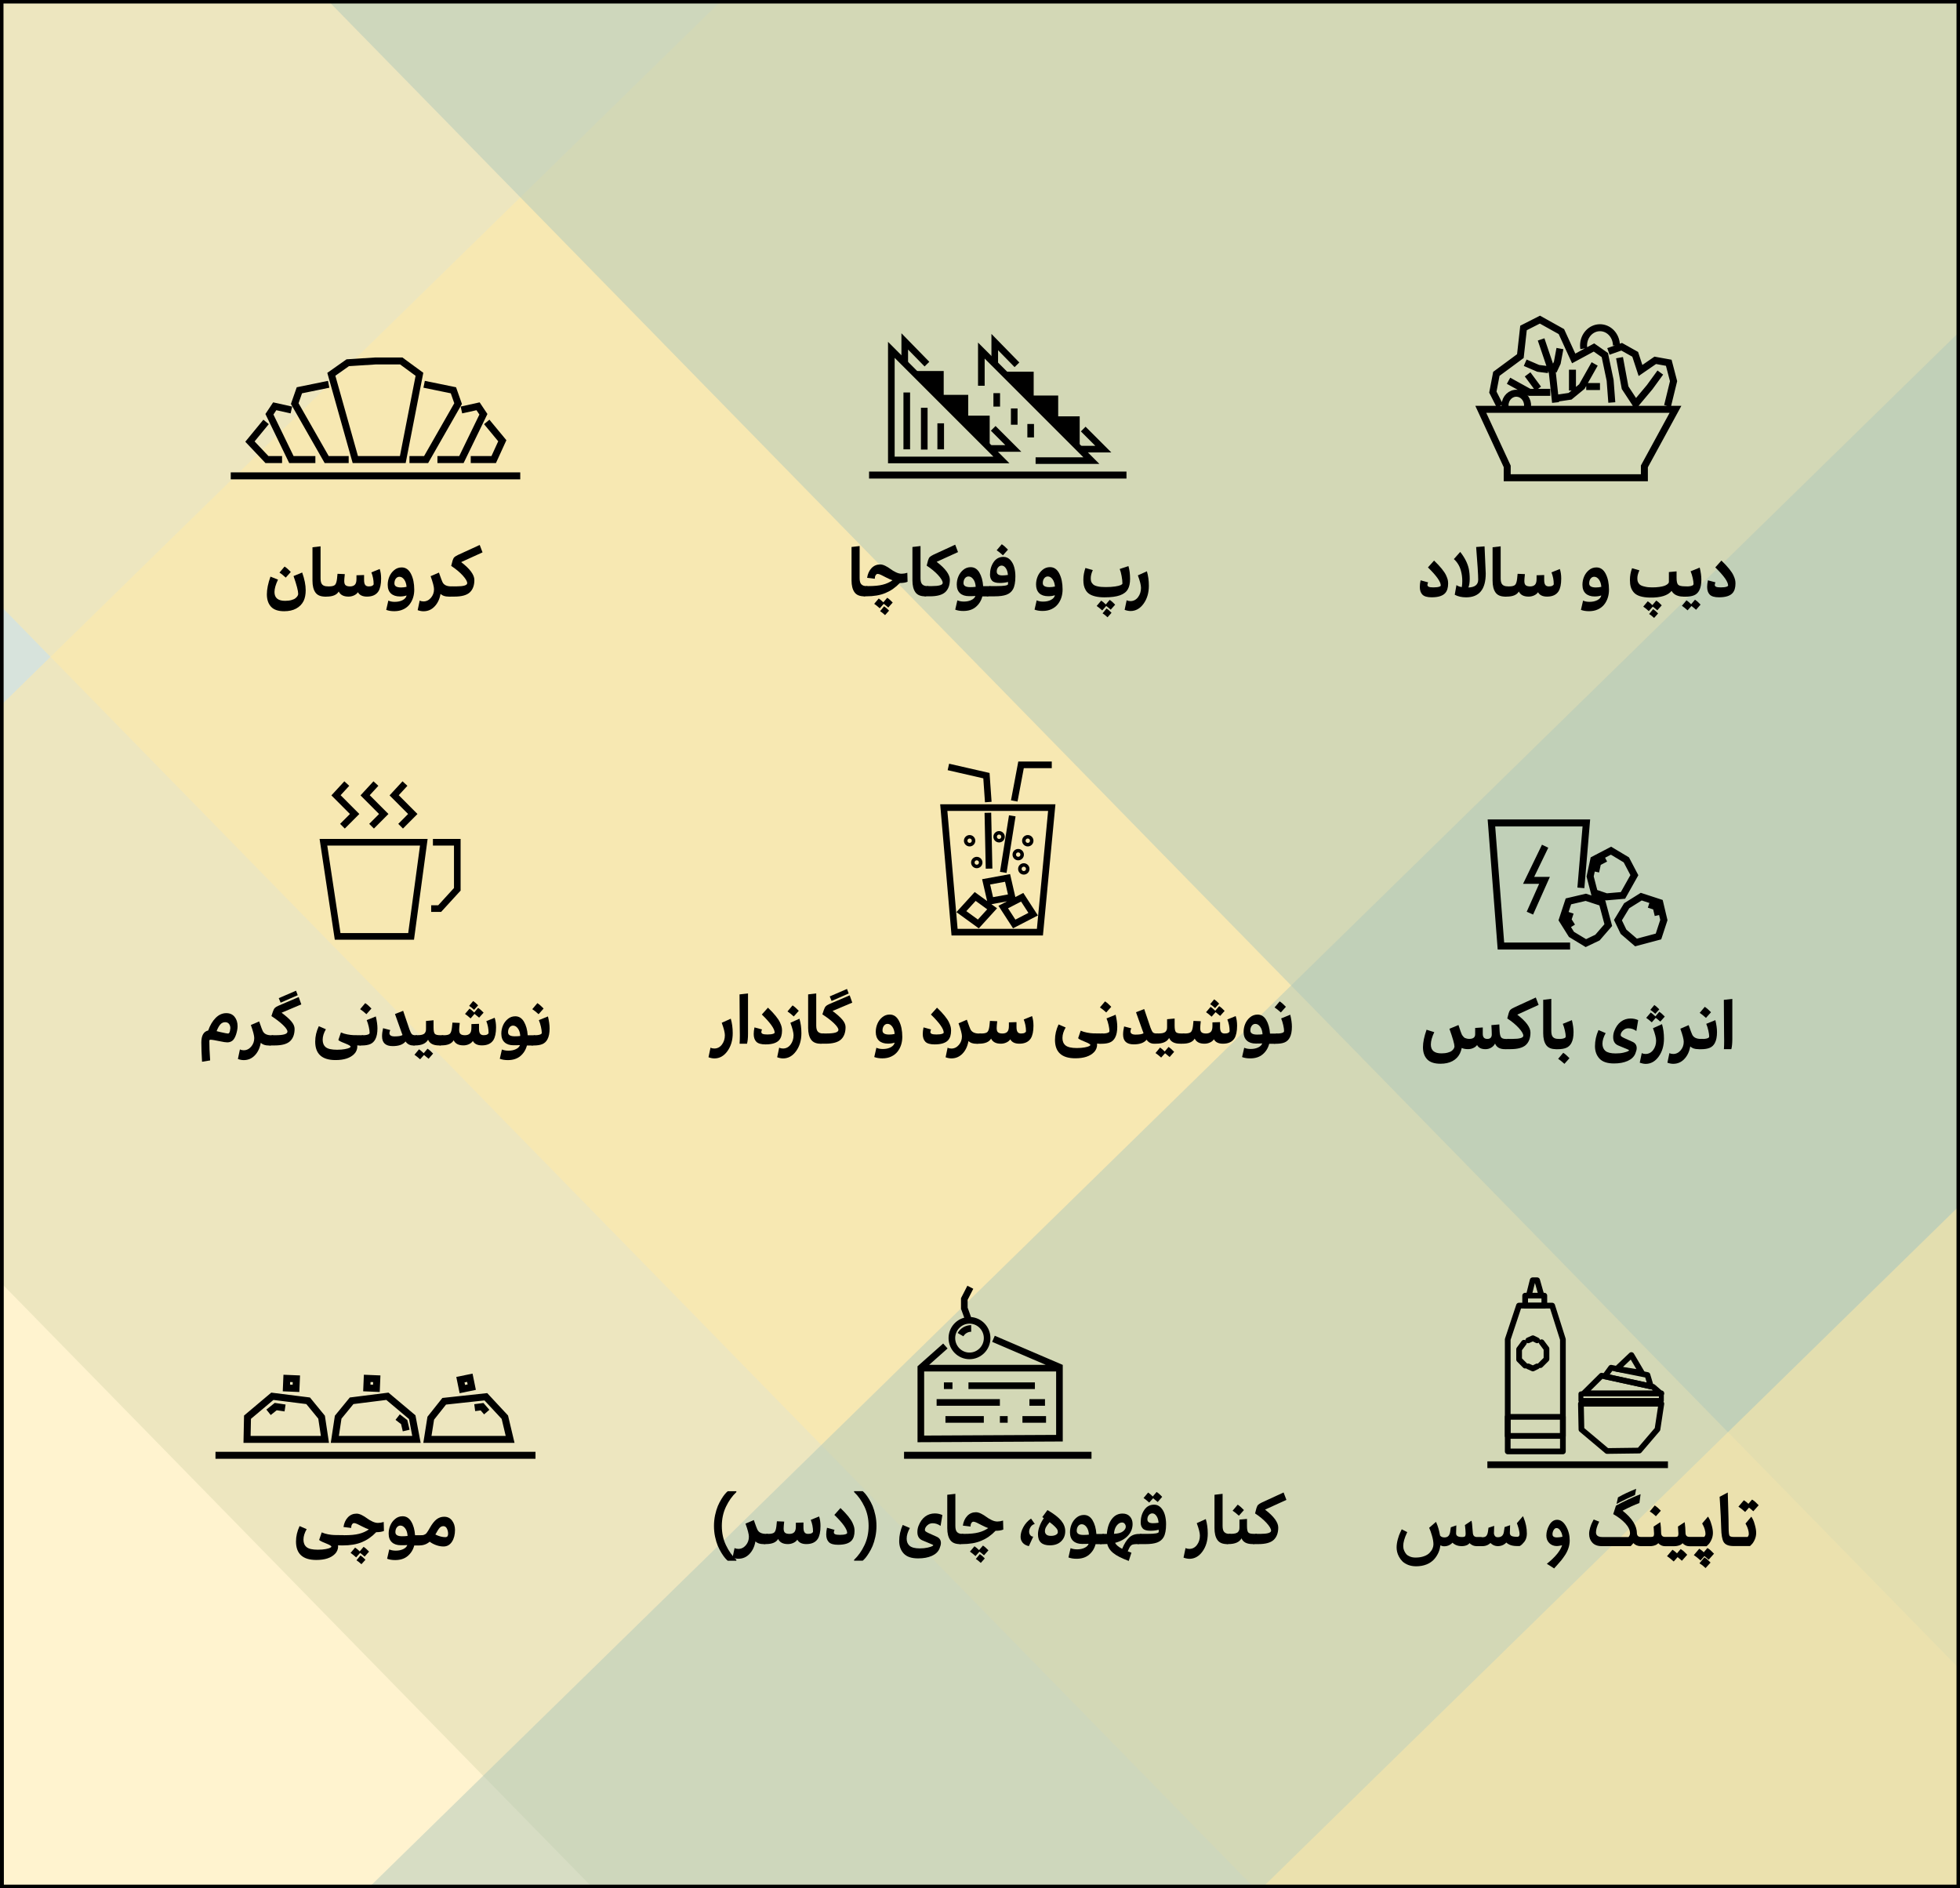 <?xml version="1.0" encoding="utf-8"?>
<!-- Generator: Adobe Illustrator 28.1.0, SVG Export Plug-In . SVG Version: 6.00 Build 0)  -->
<svg version="1.1" xmlns="http://www.w3.org/2000/svg" xmlns:xlink="http://www.w3.org/1999/xlink" x="0px" y="0px"
	 viewBox="0 0 561.39 540.77" style="enable-background:new 0 0 561.39 540.77;" xml:space="preserve">
<style type="text/css">
	.st0{clip-path:url(#SVGID_00000083768090916050727980000000235939168588025787_);}
	.st1{opacity:0.55;fill:#FEE9A8;}
	.st2{opacity:0.5;fill:#B0C9BA;}
	.st3{clip-path:url(#SVGID_00000168118546696775439050000002900184414099212470_);}
	.st4{clip-path:url(#SVGID_00000088814778578286779040000012458549177744728704_);}
	.st5{fill:none;stroke:#000000;stroke-width:1.205;stroke-miterlimit:10;stroke-dasharray:1.205,6.023;}
	.st6{opacity:0.69;fill:#B0C9BA;}
	.st7{stroke:#000000;stroke-width:0.301;stroke-miterlimit:10;}
	.st8{fill:#FFFFFF;}
	.st9{fill:none;stroke:#231F20;stroke-width:2.409;stroke-miterlimit:10;}
	.st10{fill:#231F20;}
	.st11{fill:#FFFFFF;stroke:#000000;stroke-width:0.301;stroke-miterlimit:10;}
	.st12{fill:none;stroke:#231F20;stroke-width:2.328;stroke-miterlimit:10;}
	.st13{fill:#333333;stroke:#000000;stroke-width:0.301;stroke-miterlimit:10;}
	.st14{fill:none;}
	.st15{fill:#FFFFFF;stroke:#231F20;stroke-width:2.5;stroke-miterlimit:10;}
	.st16{fill:#FFFFFF;stroke:#231F20;stroke-width:2.789;stroke-miterlimit:10;}
	.st17{fill:#595A5B;}
	.st18{fill:#FFFFFF;stroke:#231F20;stroke-width:2.5;stroke-miterlimit:10;}
	.st19{fill:#FFFFFF;stroke:#231F20;stroke-width:2.641;stroke-miterlimit:10;}
	.st20{fill:#FFFFFF;stroke:#231F20;stroke-width:1.959;stroke-miterlimit:10;}
	.st21{fill:#FFFFFF;stroke:#231F20;stroke-width:2.067;stroke-miterlimit:10;}
	.st22{fill:#FFFFFF;stroke:#231F20;stroke-width:3.103;stroke-miterlimit:10;}
	.st23{fill:#FFFFFF;stroke:#231F20;stroke-width:2.08;stroke-miterlimit:10;}
	.st24{fill:#FFFFFF;stroke:#231F20;stroke-width:2.602;stroke-miterlimit:10;}
	.st25{fill:none;stroke:#000000;stroke-width:1.169;stroke-miterlimit:10;stroke-dasharray:1.169,5.843;}
	.st26{fill:none;stroke:#000000;stroke-width:0.936;stroke-miterlimit:10;stroke-dasharray:0.936,4.683;}
	.st27{fill:none;stroke:#000000;stroke-width:0.968;stroke-miterlimit:10;stroke-dasharray:0.968,4.841;}
	.st28{fill:none;stroke:#000000;stroke-width:0.692;stroke-miterlimit:10;stroke-dasharray:0.692,3.462;}
	.st29{fill:#FFFFFF;stroke:#231F20;stroke-width:2.494;stroke-miterlimit:10;}
	.st30{fill:#FFFFFF;stroke:#231F20;stroke-width:2.479;stroke-miterlimit:10;}
	.st31{fill:#FFFFFF;stroke:#231F20;stroke-width:2.562;stroke-miterlimit:10;}
	.st32{fill:none;stroke:#000000;stroke-width:0.802;stroke-miterlimit:10;stroke-dasharray:0.802,4.013;}
	.st33{opacity:0.5;clip-path:url(#SVGID_00000100368484007690797140000016260039455124769696_);enable-background:new    ;}
	.st34{fill:#B0C9BA;}
	.st35{opacity:0.55;clip-path:url(#SVGID_00000039830016469430458030000011148273655629664391_);enable-background:new    ;}
	.st36{fill:#FEE9A8;}
	.st37{opacity:0.55;clip-path:url(#SVGID_00000061460869067855386330000016348202342505235894_);enable-background:new    ;}
	.st38{opacity:0.5;clip-path:url(#SVGID_00000095336206764920032870000010886235211112130695_);enable-background:new    ;}
	.st39{opacity:0.5;clip-path:url(#SVGID_00000121251560456468400090000011662615811779675064_);enable-background:new    ;}
	.st40{opacity:0.55;clip-path:url(#SVGID_00000018946888802942954200000018069658142372927144_);enable-background:new    ;}
	
		.st41{opacity:0.5;clip-path:url(#SVGID_00000057829420119894665130000011003317982927533207_);fill:#B0C9BA;enable-background:new    ;}
	
		.st42{opacity:0.55;clip-path:url(#SVGID_00000075124769897522020150000010566263609077390000_);fill:#FEE9A8;enable-background:new    ;}
	
		.st43{opacity:0.55;clip-path:url(#SVGID_00000100372024464045498770000009199587998630240648_);fill:#FEE9A8;enable-background:new    ;}
	
		.st44{opacity:0.5;clip-path:url(#SVGID_00000080928599654017537170000000226128037448603061_);fill:#B0C9BA;enable-background:new    ;}
	
		.st45{opacity:0.5;clip-path:url(#SVGID_00000120539947753911621030000000558784630565538446_);fill:#B0C9BA;enable-background:new    ;}
	
		.st46{opacity:0.55;clip-path:url(#SVGID_00000050627299817472200370000002706355743333498757_);fill:#FEE9A8;enable-background:new    ;}
	.st47{fill:none;stroke:#000000;stroke-width:2;stroke-miterlimit:10;}
	.st48{fill:#FFFFFF;stroke:#231F20;stroke-width:2.592;stroke-miterlimit:10;}
	.st49{fill:none;stroke:#1D1D1B;stroke-width:0.68;stroke-miterlimit:10;}
	.st50{fill:#7620E5;}
	.st51{fill:none;stroke:#000000;stroke-width:1.157;stroke-miterlimit:10;stroke-dasharray:1.157,5.785;}
	
		.st52{clip-path:url(#SVGID_00000103235170158329955670000012078994872618982557_);fill:none;stroke:#231F20;stroke-width:1.434;stroke-miterlimit:10;}
	.st53{fill:none;stroke:#000000;stroke-width:2;}
	.st54{fill:none;stroke:#000000;stroke-width:2;stroke-miterlimit:10;}
	.st55{fill:none;stroke:#000000;stroke-width:2;stroke-miterlimit:10;}
	.st56{fill:none;stroke:#000000;stroke-width:1.9;}
	.st57{fill:none;stroke:#000000;stroke-width:1.637;stroke-linecap:round;stroke-linejoin:round;stroke-miterlimit:10;}
	.st58{fill:none;stroke:#000000;stroke-width:1.412;stroke-linecap:round;stroke-linejoin:round;stroke-miterlimit:10;}
	.st59{fill:none;stroke:#000000;stroke-width:0.482;stroke-miterlimit:10;}
</style>
<g id="BG">
	<g>
		<defs>
			
				<rect id="SVGID_00000135650082318224286600000005185263527713209782_" x="-2788.75" y="-3077.24" width="1920" height="4335.05"/>
		</defs>
		<clipPath id="SVGID_00000094584468375301187090000000149484656328220811_">
			<use xlink:href="#SVGID_00000135650082318224286600000005185263527713209782_"  style="overflow:visible;"/>
		</clipPath>
		<g style="clip-path:url(#SVGID_00000094584468375301187090000000149484656328220811_);">
			<g>
				<polygon class="st2" points="419.08,-1550.75 -2789.35,-1550.75 -2789.35,1729.77 				"/>
			</g>
		</g>
	</g>
</g>
<g id="Layer_1">
	<g>
		<g>
			<defs>
				<rect id="SVGID_00000107567880979703078360000008669593587107335813_" y="0.2" width="561.39" height="540.57"/>
			</defs>
			<clipPath id="SVGID_00000143592363371515530810000016439660133144219817_">
				<use xlink:href="#SVGID_00000107567880979703078360000008669593587107335813_"  style="overflow:visible;"/>
			</clipPath>
			
				<polygon style="opacity:0.5;clip-path:url(#SVGID_00000143592363371515530810000016439660133144219817_);fill:#B0C9BA;enable-background:new    ;" points="
				-420.82,-63.16 659.32,-63.16 659.32,1041.24 			"/>
		</g>
		<g>
			<defs>
				<rect id="SVGID_00000079473245588790872320000006362512088010536095_" y="0.2" width="561.39" height="540.57"/>
			</defs>
			<clipPath id="SVGID_00000016781086698037052600000003950319604632679359_">
				<use xlink:href="#SVGID_00000079473245588790872320000006362512088010536095_"  style="overflow:visible;"/>
			</clipPath>
			
				<polygon style="opacity:0.55;clip-path:url(#SVGID_00000016781086698037052600000003950319604632679359_);fill:#FEE9A8;enable-background:new    ;" points="
				657.01,-440.31 657.01,641.09 -448.68,641.09 			"/>
		</g>
		<g>
			<defs>
				<rect id="SVGID_00000107568995081012586130000001991140468768325011_" y="0.2" width="561.39" height="540.57"/>
			</defs>
			<clipPath id="SVGID_00000135661784596267722300000009868240049575877020_">
				<use xlink:href="#SVGID_00000107568995081012586130000001991140468768325011_"  style="overflow:visible;"/>
			</clipPath>
			
				<polygon style="opacity:0.55;clip-path:url(#SVGID_00000135661784596267722300000009868240049575877020_);fill:#FEE9A8;enable-background:new    ;" points="
				-237.26,-69.25 654.05,-69.25 654.05,842.09 			"/>
		</g>
		<g>
			<defs>
				<rect id="SVGID_00000148642223652050646310000014556769392639889807_" y="0.2" width="561.39" height="540.57"/>
			</defs>
			<clipPath id="SVGID_00000060721928430660870770000006637304473414399622_">
				<use xlink:href="#SVGID_00000148642223652050646310000014556769392639889807_"  style="overflow:visible;"/>
			</clipPath>
			
				<polygon style="opacity:0.5;clip-path:url(#SVGID_00000060721928430660870770000006637304473414399622_);fill:#B0C9BA;enable-background:new    ;" points="
				653.85,4.44 653.85,640.27 3.74,640.27 			"/>
		</g>
		<g>
			<defs>
				<rect id="SVGID_00000046331134213538295880000016522394747324545408_" y="0.2" width="561.39" height="540.57"/>
			</defs>
			<clipPath id="SVGID_00000003073744674909395380000009216498504149568916_">
				<use xlink:href="#SVGID_00000046331134213538295880000016522394747324545408_"  style="overflow:visible;"/>
			</clipPath>
			
				<polygon style="opacity:0.5;clip-path:url(#SVGID_00000003073744674909395380000009216498504149568916_);fill:#B0C9BA;enable-background:new    ;" points="
				32,-63.16 653.85,-63.16 653.85,572.67 			"/>
		</g>
		<g>
			<defs>
				<rect id="SVGID_00000116228555285032760860000007770296766059190461_" y="0.2" width="561.39" height="540.57"/>
			</defs>
			<clipPath id="SVGID_00000152238133109761035270000013533273106037554863_">
				<use xlink:href="#SVGID_00000116228555285032760860000007770296766059190461_"  style="overflow:visible;"/>
			</clipPath>
			
				<polygon style="opacity:0.55;clip-path:url(#SVGID_00000152238133109761035270000013533273106037554863_);fill:#FEE9A8;enable-background:new    ;" points="
				653.85,254.75 653.85,890.58 3.74,890.58 			"/>
		</g>
	</g>
	<polygon class="st47" points="561.39,0 0,0 0.11,540.77 561.39,540.77 561.39,219.31 	"/>
	<g>
		<g>
			<g>
				<path class="st53" d="M456.75,104.23l-3.66,6.48l-3.39,2.78l-3.52,0.52 M458.27,110.71h-3.94 M450.39,105.88v5.97 M446.8,99.83
					l-0.76,4.06l-1.11,2.36 M436.85,103.89l3.73,1.61l2.9,0.37 M437.54,107.22l3.04,4.11 M432.08,109.05l6.01,3.32h5.94
					 M441.41,97.21l3.21,9.48l0.93,8.59 M463.87,102.44l1.59,8.59l3.04,4.63l4.01-4.78l3.04-4.18 M460.69,100.65l3.8-1.34l3.87,2.17
					l1.52,4.63l4.22-2.91l3.87,0.7l1.38,5.27l-1.73,7.08 M429.59,116.24l-2-3.94l1-5.23l6.88-5.08l0.9-8.06l4.7-2.39l6.15,3.43
					l3.52,7.69l5.81-3.14l3.11,2.17l1.52,7.24l0.48,6.35 M479.9,117.23l-8.91,16.35v3.25H431.7v-3.25l-7.57-16.35H479.9z
					 M431.1,116.51c-0.02-0.2-0.03-0.4-0.02-0.61c0.11-1.92,1.64-3.39,3.42-3.27c1.6,0.1,2.85,1.45,3.02,3.11
					c0.02,0.19,0.02,0.39,0.01,0.59 M453.64,99.83c-0.05-0.29-0.07-0.59-0.07-0.89c0-2.81,2.11-5.08,4.7-5.08
					c2.33,0,4.26,1.83,4.64,4.23c0.04,0.28,0.07,0.56,0.07,0.85"/>
			</g>
			<g>
				<path d="M410.75,160.55c0.9,0.86,1.64,1.65,2.22,2.37s0.99,1.34,1.23,1.87c0.24,0.53,0.4,0.96,0.47,1.28
					c0.07,0.32,0.11,0.66,0.11,1.04c0,1.19-0.27,2.09-0.81,2.72c-0.72,0.83-2.02,1.24-3.91,1.24c-1.27,0-2.15-0.26-2.65-0.77
					s-0.74-1.24-0.74-2.21c0-0.55,0.07-1.18,0.22-1.89l2.16,0.59c-0.13,0.3-0.2,0.54-0.2,0.72c0,0.25,0.13,0.44,0.4,0.55
					c0.26,0.12,0.71,0.17,1.35,0.17c0.74,0,1.31-0.07,1.71-0.22c0.24-0.1,0.36-0.2,0.36-0.32c0-1.07-1.22-2.79-3.67-5.18
					L410.75,160.55z"/>
				<path d="M425.21,156.48c0.23,4.82,0.34,7.41,0.34,7.76c0,4.56-1.87,6.84-5.62,6.84c-1.26,0-2.35-0.25-3.26-0.74l0.49-2.77
					c0.37,0.28,0.88,0.47,1.53,0.58c0.1-0.54,0.14-1.12,0.14-1.73c0-1.02-0.12-1.96-0.36-2.83c-0.34-1.38-1.02-2.54-2.05-3.47
					l1.82-2.05c1.28,1.62,2.1,3.23,2.45,4.82c0.18,0.85,0.27,1.82,0.27,2.9c0,1.02-0.13,1.84-0.38,2.47
					c1.87-0.06,2.81-0.81,2.81-2.25c0-1.38-0.2-4.49-0.59-9.34L425.21,156.48z"/>
				<path d="M431.89,167.94c0.28,0,0.41,0.27,0.41,0.81c0,0.47-0.12,0.94-0.35,1.41s-0.48,0.71-0.75,0.71h-0.07
					c-1.3,0-2.22-0.39-2.78-1.18s-0.84-1.92-0.84-3.39v-9.56l2.32-0.27v9.18c0,0.86,0.16,1.46,0.5,1.79
					c0.33,0.33,0.81,0.49,1.45,0.49L431.89,167.94L431.89,167.94z"/>
				<path d="M431.18,170.88c-0.29,0-0.43-0.26-0.43-0.79c0-0.47,0.12-0.94,0.37-1.42s0.5-0.72,0.77-0.72h0.29
					c0.92,0,1.52-0.15,1.8-0.46c0.28-0.31,0.46-0.89,0.56-1.75l0.14-1.4l2.09,0.09c-0.11,0.97-0.16,1.63-0.16,1.96
					c0,0.61,0.13,1.03,0.41,1.24c0.27,0.22,0.69,0.32,1.25,0.32c0.6,0,1.06-0.16,1.37-0.47s0.47-0.86,0.47-1.64v-1.08l2.18-0.07
					v1.42c0,0.64,0.1,1.1,0.31,1.4s0.56,0.44,1.04,0.44c0.44,0,0.79-0.07,1.03-0.21s0.36-0.29,0.36-0.46c0-1.14-0.22-2.26-0.65-3.35
					l2.39-0.97c0.26,0.78,0.4,1.7,0.4,2.75c0,1.61-0.26,2.83-0.77,3.65c-0.66,1.01-1.75,1.51-3.28,1.51c-1.27,0-2.14-0.42-2.59-1.26
					c-0.25,0.38-0.63,0.69-1.13,0.92s-1.03,0.34-1.58,0.34c-1.39,0-2.32-0.49-2.79-1.46c-0.56,0.97-1.73,1.46-3.49,1.46h-0.36
					V170.88z"/>
				<path d="M453.25,167.49c0-0.8,0.15-1.58,0.46-2.32s0.77-1.37,1.4-1.89c0.62-0.52,1.34-0.77,2.14-0.77
					c1.14,0,2.03,0.61,2.66,1.84c0.63,1.22,0.94,2.74,0.94,4.55c0,0.8-0.11,1.57-0.34,2.29c-0.23,0.72-0.57,1.37-1.03,1.95
					s-1.06,1.05-1.8,1.39c-0.74,0.35-1.6,0.52-2.56,0.52c-0.88,0-1.64-0.13-2.3-0.38l0.61-2.66c0.5,0.24,1.12,0.36,1.85,0.36
					c0.89,0,1.65-0.17,2.28-0.51s0.99-0.78,1.09-1.32c-0.52,0.19-1.15,0.29-1.91,0.29c-1.09,0-1.95-0.29-2.57-0.86
					S453.25,168.57,453.25,167.49z M455.18,167.1c0,0.77,0.64,1.15,1.91,1.15c0.56,0,1.09-0.06,1.57-0.18
					c-0.07-0.86-0.3-1.56-0.69-2.09s-0.84-0.79-1.36-0.79c-0.41,0-0.75,0.18-1.02,0.53C455.31,166.08,455.18,166.53,455.18,167.1z"
					/>
				<path d="M473.25,168.23c0.76,0,1.43-0.04,2.03-0.13s1.06-0.18,1.39-0.3c0.33-0.11,0.6-0.25,0.81-0.4s0.35-0.29,0.42-0.41
					c0.07-0.12,0.11-0.23,0.11-0.34v-2.81l2.2-0.2v1.82c0,1.04,0.15,1.72,0.46,2.02s0.99,0.45,2.04,0.45h0.31
					c0.28,0,0.41,0.27,0.41,0.81c0,0.47-0.12,0.94-0.35,1.41s-0.48,0.71-0.75,0.71h-0.38c-0.61,0-1.21-0.13-1.79-0.38
					s-1.04-0.67-1.38-1.24c-1.07,1.32-3.13,1.96-6.19,1.91c-1.15-0.02-2.12-0.16-2.89-0.41c-0.77-0.25-1.36-0.62-1.76-1.09
					c-0.4-0.47-0.68-0.99-0.85-1.56c-0.16-0.56-0.24-1.23-0.24-2c0-1.13,0.2-2.24,0.61-3.35l2.11,0.61c-0.4,0.85-0.59,1.58-0.59,2.2
					c0,0.31,0.02,0.58,0.06,0.79c0.04,0.22,0.14,0.45,0.31,0.71c0.16,0.26,0.39,0.46,0.68,0.61c0.29,0.15,0.71,0.28,1.26,0.39
					C471.82,168.18,472.48,168.23,473.25,168.23z M474.69,174.8c-0.61-0.54-1.04-0.89-1.3-1.06l-1.13,1.28
					c-0.65-0.58-1.18-1-1.6-1.28l1.3-1.53c0.4,0.25,0.83,0.62,1.31,1.1l1.12-1.31c0.49,0.31,1.01,0.77,1.57,1.37L474.69,174.8z
					 M473.5,174.46c0.4,0.25,0.87,0.67,1.42,1.24l-1.15,1.28c-0.53-0.49-1-0.87-1.42-1.13L473.5,174.46z"/>
				<path d="M485.79,174.64c-0.58-0.5-1.01-0.87-1.31-1.08l-1.12,1.24c-0.6-0.54-1.14-0.97-1.62-1.3l1.31-1.57
					c0.43,0.29,0.88,0.67,1.33,1.13l1.1-1.3c0.49,0.31,1.03,0.78,1.6,1.4L485.79,174.64z M485.07,167.26c0-0.43-0.08-1-0.24-1.72
					c-0.16-0.71-0.36-1.35-0.6-1.92l2.61-1.06c0.31,1.29,0.47,2.44,0.47,3.44c0,1.3-0.2,2.33-0.61,3.1
					c-0.34,0.65-0.82,1.11-1.45,1.38s-1.46,0.41-2.47,0.41h-0.47c-0.29,0-0.43-0.26-0.43-0.79c0-0.47,0.12-0.94,0.37-1.42
					s0.5-0.72,0.77-0.72h0.07c0.47,0,0.86-0.04,1.17-0.11c0.31-0.07,0.53-0.16,0.65-0.26C485.01,167.47,485.07,167.37,485.07,167.26
					z"/>
				<path d="M493.05,160.55c0.9,0.86,1.64,1.65,2.22,2.37s0.99,1.34,1.23,1.87s0.4,0.96,0.47,1.28c0.07,0.32,0.11,0.66,0.11,1.04
					c0,1.19-0.27,2.09-0.81,2.72c-0.72,0.83-2.02,1.24-3.91,1.24c-1.27,0-2.15-0.26-2.65-0.77s-0.74-1.24-0.74-2.21
					c0-0.55,0.07-1.18,0.22-1.89l2.16,0.59c-0.13,0.3-0.2,0.54-0.2,0.72c0,0.25,0.13,0.44,0.4,0.55c0.26,0.12,0.71,0.17,1.35,0.17
					c0.74,0,1.31-0.07,1.71-0.22c0.24-0.1,0.36-0.2,0.36-0.32c0-1.07-1.22-2.79-3.67-5.18L493.05,160.55z"/>
			</g>
		</g>
		<g>
			<g>
				<g>
					<g>
						<path d="M118.58,269.13H95.89l-4.35-28.85h30.94L118.58,269.13z M97.52,267.23h19.4l3.38-25.05H93.74L97.52,267.23z
							 M126.35,261.17h-2.85v-1.9h2.02l4.51-4.94v-12.16H124v-1.9h7.93v14.8L126.35,261.17z M107.1,237.3l-1.35-1.34l2.82-2.83
							l-5.31-5.33l3.71-4.03l1.4,1.29l-2.47,2.69l5.36,5.38L107.1,237.3z M98.76,237.3l-1.35-1.34l2.82-2.83l-5.31-5.33l3.71-4.03
							l1.4,1.29l-2.47,2.69l5.36,5.38L98.76,237.3z M115.42,237.3l-1.35-1.34l2.82-2.83l-5.31-5.33l3.71-4.03l1.4,1.29l-2.48,2.69
							l5.36,5.38L115.42,237.3z"/>
					</g>
				</g>
			</g>
			<g>
				<path d="M60.19,303.71l-2.32,0.38c-0.13-2.21-0.2-4.04-0.2-5.51c0-2,0.65-3.15,1.96-3.44c0.54-1.52,1.26-2.73,2.16-3.63
					c0.9-0.89,1.91-1.34,3.02-1.34c1.02,0,1.81,0.35,2.38,1.05c0.57,0.7,0.86,1.6,0.86,2.69c0,0.7-0.15,1.51-0.45,2.43
					c-0.29,0.84-0.64,1.42-1.05,1.73s-0.9,0.47-1.45,0.47c-0.42,0-1.11-0.1-2.07-0.31c-1.43-0.3-2.35-0.45-2.75-0.45
					c-0.22,0-0.32,0.12-0.32,0.36C59.95,299.47,60.03,301.33,60.19,303.71z M65.33,296.01c0.23,0,0.4-0.23,0.52-0.68
					c0.08-0.55,0.13-0.83,0.13-0.85c0-0.48-0.13-0.89-0.38-1.22s-0.62-0.5-1.1-0.5c-0.52,0-0.96,0.19-1.33,0.57
					s-0.75,1.04-1.13,1.99c0.43,0.1,0.82,0.19,1.17,0.29C64.36,295.87,65.07,296.01,65.33,296.01z"/>
				<path d="M69.8,303.62c-0.53,0-1.08-0.11-1.66-0.32l0.58-2.75c0.32,0.17,0.68,0.25,1.08,0.25c0.84,0,1.55-0.35,2.14-1.04
					s0.88-1.51,0.88-2.45c0-0.7-0.32-1.94-0.97-3.74l2.38-1.03c0.1,0.25,0.21,0.56,0.33,0.92c0.13,0.36,0.24,0.68,0.34,0.96
					c0.1,0.28,0.21,0.54,0.32,0.79c0.37,0.86,1.21,1.3,2.52,1.3h0.31c0.28,0,0.41,0.27,0.41,0.81c0,0.47-0.12,0.94-0.35,1.41
					s-0.48,0.71-0.75,0.71h-0.4c-0.98,0-1.74-0.26-2.27-0.77c-0.26,1.49-0.83,2.69-1.71,3.6S71.05,303.62,69.8,303.62z"/>
				<path d="M86.3,287.66l-5.65,2.39c1.25,0.92,2.18,1.75,2.8,2.48c0.62,0.73,0.93,1.45,0.93,2.14c0,1.55-0.44,2.73-1.31,3.54
					s-2.35,1.21-4.44,1.21h-1.3c-0.29,0-0.43-0.26-0.43-0.79c0-0.47,0.12-0.94,0.37-1.42s0.5-0.72,0.77-0.72h0.92
					c2.24,0,3.37-0.34,3.37-1.03c0-0.44-0.42-1.07-1.26-1.88s-1.95-1.67-3.33-2.57l0.4-1.22c0.17-0.5,0.35-0.86,0.55-1.08
					s0.52-0.43,0.98-0.63l5.89-2.52L86.3,287.66z M79.84,285.88l4.95-2.14l0.49,1.29l-4.9,2.14L79.84,285.88z"/>
				<path d="M96.55,300.65c0.86,0,1.61-0.06,2.24-0.18s1.06-0.24,1.29-0.37s0.34-0.23,0.34-0.32c0-0.2-0.45-0.49-1.35-0.85
					c-0.11-0.05-0.29-0.12-0.54-0.22s-0.43-0.18-0.54-0.22c-0.11-0.05-0.25-0.11-0.41-0.19c-0.17-0.08-0.3-0.15-0.41-0.22
					c-0.1-0.07-0.19-0.14-0.26-0.22l0.74-2.16c0.53,0.24,1.13,0.42,1.8,0.55c0.67,0.13,1.27,0.2,1.79,0.22
					c0.52,0.02,1.27,0.03,2.26,0.03h0.31c0.28,0,0.41,0.27,0.41,0.81c0,0.47-0.12,0.94-0.35,1.41c-0.23,0.47-0.48,0.71-0.75,0.71
					h-0.56h-0.27c0.04,0.11,0.05,0.24,0.05,0.4c0,0.31-0.08,0.66-0.23,1.05c-0.16,0.39-0.38,0.72-0.67,1
					c-1.13,1.15-2.9,1.73-5.33,1.73c-3.89,0-5.83-1.76-5.83-5.29c0-1.48,0.34-2.95,1.03-4.41l2.03,0.88
					c-0.61,1.04-0.92,2.05-0.92,3.01c0,0.94,0.3,1.65,0.89,2.13C93.91,300.41,94.99,300.65,96.55,300.65z"/>
				<path d="M105.87,295.81c0-0.43-0.08-1-0.24-1.72c-0.16-0.71-0.36-1.35-0.6-1.92l2.61-1.06c0.31,1.3,0.47,2.44,0.47,3.44
					c0,1.3-0.2,2.33-0.61,3.1c-0.34,0.65-0.82,1.11-1.45,1.38c-0.63,0.27-1.46,0.4-2.47,0.4h-0.47c-0.29,0-0.43-0.26-0.43-0.79
					c0-0.47,0.12-0.94,0.37-1.42s0.5-0.72,0.77-0.72h0.07c0.47,0,0.86-0.04,1.17-0.11c0.31-0.07,0.53-0.16,0.65-0.26
					S105.87,295.92,105.87,295.81z M104.61,287.3c0.53,0.34,1.12,0.85,1.78,1.55l-1.44,1.62c-0.68-0.62-1.28-1.1-1.8-1.44
					L104.61,287.3z"/>
				<path d="M118.37,299.43c-0.95,0-1.69-0.38-2.21-1.15c-0.72,0.89-1.95,1.33-3.69,1.33c-2.03,0-3.04-0.94-3.04-2.81
					c0-0.7,0.1-1.47,0.29-2.32l2.07,0.54c-0.17,0.32-0.25,0.61-0.25,0.85c0,0.64,0.49,0.96,1.48,0.96c1.13,0,1.88-0.13,2.27-0.4
					c-0.05-0.11-0.11-0.29-0.2-0.53s-0.15-0.43-0.2-0.55l-1.76-4.93l2.34-0.92l1.8,5.31c0.25,0.68,0.48,1.14,0.68,1.36
					c0.2,0.22,0.56,0.33,1.08,0.33h0.23c0.28,0,0.41,0.27,0.41,0.81c0,0.47-0.12,0.94-0.35,1.41c-0.23,0.47-0.48,0.71-0.75,0.71
					h-0.02h-0.02L118.37,299.43L118.37,299.43z"/>
				<path d="M122,292.41l2.18-0.2v2.02c0,0.96,0.12,1.58,0.36,1.85c0.24,0.28,0.77,0.41,1.58,0.41h0.67c0.28,0,0.41,0.27,0.41,0.81
					c0,0.47-0.12,0.94-0.35,1.41c-0.23,0.47-0.48,0.71-0.75,0.71h-0.38c-1.61,0-2.65-0.55-3.11-1.64c-0.61,1.09-1.86,1.64-3.74,1.64
					h-0.32c-0.29,0-0.43-0.26-0.43-0.79c0-0.47,0.12-0.94,0.37-1.42s0.5-0.72,0.77-0.72h0.29c0.55,0,1-0.05,1.35-0.14
					c0.35-0.1,0.6-0.25,0.76-0.45c0.16-0.21,0.25-0.4,0.3-0.59s0.06-0.44,0.06-0.74v-2.16H122z M122.76,303.23
					c-0.58-0.5-1.01-0.86-1.31-1.08l-1.12,1.24c-0.6-0.54-1.14-0.97-1.62-1.3l1.31-1.57c0.43,0.29,0.88,0.67,1.33,1.13l1.1-1.3
					c0.49,0.31,1.03,0.78,1.6,1.4L122.76,303.23z"/>
				<path d="M126.09,299.43c-0.29,0-0.43-0.26-0.43-0.79c0-0.47,0.12-0.94,0.37-1.42s0.5-0.72,0.77-0.72h0.29
					c0.92,0,1.52-0.15,1.8-0.46s0.46-0.89,0.56-1.76l0.14-1.4l2.09,0.09c-0.11,0.97-0.16,1.63-0.16,1.96c0,0.61,0.13,1.03,0.41,1.24
					c0.27,0.22,0.69,0.32,1.25,0.32c0.6,0,1.06-0.16,1.37-0.47s0.47-0.86,0.47-1.64v-1.08l2.18-0.07v1.42c0,0.64,0.1,1.1,0.31,1.39
					s0.56,0.44,1.04,0.44c0.44,0,0.79-0.07,1.03-0.21c0.24-0.14,0.36-0.29,0.36-0.46c0-1.14-0.22-2.26-0.65-3.35l2.39-0.97
					c0.26,0.78,0.4,1.7,0.4,2.75c0,1.61-0.26,2.83-0.77,3.65c-0.66,1.01-1.75,1.51-3.28,1.51c-1.27,0-2.14-0.42-2.59-1.26
					c-0.25,0.38-0.63,0.69-1.13,0.92s-1.03,0.34-1.58,0.34c-1.39,0-2.32-0.49-2.79-1.46c-0.56,0.97-1.73,1.46-3.49,1.46h-0.36
					V299.43z M137.23,291.46c-0.58-0.5-1.01-0.86-1.31-1.08l-1.13,1.3c-0.65-0.58-1.18-1-1.6-1.28l1.3-1.53
					c0.37,0.23,0.82,0.6,1.33,1.12l1.12-1.33c0.49,0.31,1.01,0.77,1.57,1.37L137.23,291.46z M135.52,286.7
					c0.4,0.25,0.87,0.67,1.42,1.24l-1.15,1.28c-0.53-0.49-1-0.87-1.42-1.13L135.52,286.7z"/>
				<path d="M145.64,300.92c0.82,0,1.53-0.15,2.13-0.44c0.61-0.29,0.99-0.68,1.16-1.16c-0.47,0.04-1.08,0.05-1.84,0.05
					c-1.09,0-1.95-0.28-2.57-0.85c-0.62-0.57-0.93-1.4-0.93-2.47c0-0.8,0.15-1.58,0.46-2.32c0.31-0.74,0.77-1.37,1.4-1.89
					c0.62-0.52,1.34-0.77,2.14-0.77c1.03,0,1.86,0.51,2.47,1.53s0.98,2.32,1.09,3.91h1.94c0.28,0,0.41,0.27,0.41,0.81
					c0,0.47-0.12,0.94-0.35,1.41c-0.23,0.47-0.48,0.71-0.75,0.71h-1.48c-0.32,1.24-0.95,2.24-1.87,3.02
					c-0.92,0.77-2.12,1.16-3.6,1.16c-0.88,0-1.64-0.13-2.3-0.38l0.61-2.66C144.29,300.8,144.9,300.92,145.64,300.92z M147.44,296.8
					c0.62,0,1.15-0.03,1.57-0.09c-0.05-0.89-0.27-1.6-0.67-2.15s-0.86-0.82-1.39-0.82c-0.41,0-0.75,0.18-1.02,0.53
					s-0.41,0.81-0.41,1.38C145.53,296.42,146.16,296.8,147.44,296.8z"/>
				<path d="M155.18,295.81c0-0.43-0.08-1-0.24-1.72c-0.16-0.71-0.36-1.35-0.6-1.92l2.61-1.06c0.31,1.3,0.47,2.44,0.47,3.44
					c0,1.3-0.2,2.33-0.61,3.1c-0.34,0.65-0.82,1.11-1.45,1.38c-0.63,0.27-1.46,0.4-2.47,0.4h-0.47c-0.29,0-0.43-0.26-0.43-0.79
					c0-0.47,0.12-0.94,0.37-1.42s0.5-0.72,0.77-0.72h0.07c0.47,0,0.86-0.04,1.17-0.11c0.31-0.07,0.53-0.16,0.65-0.26
					S155.18,295.92,155.18,295.81z M153.92,287.3c0.53,0.34,1.12,0.85,1.78,1.55l-1.44,1.62c-0.68-0.62-1.28-1.1-1.8-1.44
					L153.92,287.3z"/>
			</g>
		</g>
		<g>
			<g>
				<line class="st47" x1="66.09" y1="136.29" x2="149.01" y2="136.29"/>
				<g>
					<polygon class="st47" points="99.6,103.89 94.9,107.2 101.77,131.62 115.37,131.62 120.14,107.2 114.93,103.38 113.11,103.38 
						107.52,103.38 					"/>
					<polyline class="st47" points="121.48,110.06 129.87,111.78 131.21,115.59 122.05,131.62 117.28,131.62 					"/>
					<polyline class="st47" points="132.16,117.42 136.93,116.36 138.46,118.65 132.16,131.62 125.29,131.62 					"/>
					<polyline class="st47" points="139.41,120.84 143.87,126.23 141.41,131.62 134.83,131.62 					"/>
					<polyline class="st47" points="94.14,110.06 85.75,111.78 84.42,115.59 93.57,131.62 99.87,131.62 					"/>
					<polyline class="st47" points="83.46,117.42 78.69,116.36 77.17,118.65 83.46,131.62 90.33,131.62 					"/>
					<polyline class="st47" points="76.21,120.84 71.59,126.47 76.46,131.62 80.79,131.62 					"/>
				</g>
			</g>
			<g>
				<path d="M86.55,163.97c0.67,1.88,1.01,3.58,1.01,5.08c0,1.2-0.2,2.22-0.59,3.06c-0.47,0.94-1.18,1.66-2.13,2.18
					c-0.95,0.52-2.1,0.77-3.45,0.77c-1.72,0-2.97-0.43-3.76-1.29s-1.19-2.04-1.19-3.56c0-1.45,0.34-3.14,1.03-5.06l2.16,0.86
					c-0.67,1.4-1.01,2.59-1.01,3.55c0,1.68,1.01,2.52,3.04,2.52c0.7,0,1.3-0.07,1.83-0.22c0.52-0.14,0.91-0.33,1.17-0.55
					c0.26-0.22,0.45-0.43,0.57-0.64c0.12-0.2,0.18-0.4,0.18-0.59c0-0.83-0.44-2.53-1.33-5.09L86.55,163.97z M81.51,162.26
					c0.53,0.34,1.12,0.85,1.78,1.55l-1.44,1.62c-0.68-0.62-1.28-1.1-1.8-1.44L81.51,162.26z"/>
				<path d="M93.88,167.94c0.28,0,0.41,0.27,0.41,0.81c0,0.47-0.12,0.94-0.35,1.41c-0.23,0.47-0.48,0.71-0.75,0.71h-0.07
					c-1.3,0-2.22-0.39-2.78-1.18s-0.84-1.92-0.84-3.39v-9.56l2.32-0.27v9.18c0,0.86,0.16,1.46,0.5,1.79
					c0.33,0.33,0.81,0.49,1.45,0.49L93.88,167.94L93.88,167.94z"/>
				<path d="M93.17,170.88c-0.29,0-0.43-0.26-0.43-0.79c0-0.47,0.12-0.94,0.37-1.42s0.5-0.72,0.77-0.72h0.29
					c0.92,0,1.52-0.15,1.8-0.46c0.28-0.31,0.46-0.89,0.56-1.75l0.14-1.4l2.09,0.09c-0.11,0.97-0.16,1.63-0.16,1.96
					c0,0.61,0.13,1.03,0.41,1.24c0.27,0.22,0.69,0.32,1.25,0.32c0.6,0,1.06-0.16,1.37-0.47c0.31-0.31,0.47-0.86,0.47-1.64v-1.08
					l2.18-0.07v1.42c0,0.64,0.1,1.1,0.31,1.4s0.56,0.44,1.04,0.44c0.44,0,0.79-0.07,1.03-0.21s0.36-0.29,0.36-0.46
					c0-1.14-0.22-2.26-0.65-3.35l2.39-0.97c0.26,0.78,0.4,1.7,0.4,2.75c0,1.61-0.26,2.83-0.77,3.65c-0.66,1.01-1.75,1.51-3.28,1.51
					c-1.27,0-2.14-0.42-2.59-1.26c-0.25,0.38-0.63,0.69-1.13,0.92s-1.03,0.34-1.58,0.34c-1.39,0-2.32-0.49-2.79-1.46
					c-0.56,0.97-1.73,1.46-3.49,1.46h-0.36V170.88z"/>
				<path d="M111.05,167.49c0-0.8,0.15-1.58,0.46-2.32s0.77-1.37,1.4-1.89c0.62-0.52,1.34-0.77,2.14-0.77
					c1.14,0,2.03,0.61,2.66,1.84c0.63,1.22,0.94,2.74,0.94,4.55c0,0.8-0.11,1.57-0.34,2.29c-0.23,0.72-0.57,1.37-1.03,1.95
					c-0.46,0.58-1.06,1.05-1.8,1.39c-0.74,0.35-1.6,0.52-2.56,0.52c-0.88,0-1.64-0.13-2.3-0.38l0.61-2.66
					c0.5,0.24,1.12,0.36,1.85,0.36c0.89,0,1.65-0.17,2.28-0.51s0.99-0.78,1.09-1.32c-0.52,0.19-1.15,0.29-1.91,0.29
					c-1.09,0-1.95-0.29-2.57-0.86S111.05,168.57,111.05,167.49z M112.97,167.1c0,0.77,0.64,1.15,1.91,1.15
					c0.56,0,1.09-0.06,1.57-0.18c-0.07-0.86-0.3-1.56-0.69-2.09s-0.84-0.79-1.36-0.79c-0.41,0-0.75,0.18-1.02,0.53
					C113.11,166.08,112.97,166.53,112.97,167.1z"/>
				<path d="M121.29,175.07c-0.53,0-1.08-0.11-1.66-0.32l0.58-2.75c0.32,0.17,0.68,0.25,1.08,0.25c0.84,0,1.55-0.35,2.14-1.04
					s0.88-1.51,0.88-2.45c0-0.7-0.32-1.94-0.97-3.74l2.38-1.03c0.1,0.25,0.21,0.56,0.33,0.92c0.13,0.36,0.24,0.68,0.34,0.95
					c0.1,0.28,0.21,0.54,0.32,0.79c0.37,0.86,1.21,1.29,2.52,1.29h0.31c0.28,0,0.41,0.27,0.41,0.81c0,0.47-0.12,0.94-0.35,1.41
					s-0.48,0.71-0.75,0.71h-0.4c-0.98,0-1.74-0.26-2.27-0.77c-0.26,1.49-0.83,2.69-1.71,3.6
					C123.6,174.62,122.54,175.07,121.29,175.07z"/>
				<path d="M137.4,156.08l0.81,2.12l-6.12,2.79c2.52,1.93,3.78,3.64,3.78,5.13c0,1.55-0.44,2.73-1.31,3.54s-2.35,1.21-4.44,1.21
					h-1.3c-0.29,0-0.43-0.26-0.43-0.79c0-0.47,0.12-0.94,0.37-1.42s0.5-0.72,0.77-0.72h1.19c2.06,0,3.1-0.31,3.1-0.92
					c0-0.52-0.43-1.24-1.28-2.19c-0.85-0.94-1.96-1.86-3.31-2.75l0.4-1.53c0.13-0.44,0.3-0.76,0.5-0.96
					c0.2-0.19,0.54-0.41,1.04-0.65L137.4,156.08z"/>
			</g>
		</g>
		<line class="st47" x1="248.92" y1="136.06" x2="322.65" y2="136.06"/>
		<line class="st47" x1="258.94" y1="416.8" x2="312.63" y2="416.8"/>
		<g>
			<g>
				<g>
					<path class="st47" d="M93.07,412.25H70.76l0.13-6.36l7.12-5.99l10.25,1.29l3.85,4.7L93.07,412.25z M122.42,412.25h23.69
						l-1.51-6.36l-5.44-5.85l-11.93,1.29l-3.85,4.85L122.42,412.25z M95.9,412.25h23.38l-1.2-6.36l-7.12-5.99l-10.25,1.29l-3.85,4.7
						L95.9,412.25z"/>
					<g>
						<line class="st47" x1="61.72" y1="416.8" x2="153.38" y2="416.8"/>
						
							<rect x="132.18" y="394.61" transform="matrix(0.98 -0.201 0.201 0.98 -76.98 34.992)" class="st54" width="2.75" height="2.75"/>
						
							<rect x="105.12" y="394.62" transform="matrix(0.042 -0.999 0.999 0.042 -293.58 485.957)" class="st55" width="2.75" height="2.75"/>
						
							<rect x="82.1" y="394.62" transform="matrix(0.042 -0.999 0.999 0.042 -315.644 462.964)" class="st55" width="2.75" height="2.75"/>
					</g>
				</g>
				<path class="st47" d="M135.97,403.16l2.1-0.28l1.34,1.55 M113.9,405.86l1.87,1.44l0.57,2.41 M76.92,404.49l2.05-1.64l2.68,0.4"
					/>
			</g>
			<g>
				<path d="M91.05,443.84c0.86,0,1.61-0.06,2.24-0.18s1.06-0.24,1.29-0.37s0.34-0.23,0.34-0.32c0-0.2-0.45-0.49-1.35-0.85
					c-0.11-0.05-0.29-0.12-0.54-0.23c-0.25-0.1-0.43-0.18-0.54-0.22c-0.11-0.05-0.25-0.11-0.41-0.19c-0.17-0.08-0.3-0.15-0.41-0.22
					c-0.1-0.07-0.19-0.14-0.26-0.22l0.74-2.16c0.53,0.24,1.13,0.42,1.8,0.55c0.67,0.12,1.27,0.2,1.79,0.21
					c0.52,0.02,1.27,0.03,2.26,0.03h0.31c0.28,0,0.41,0.27,0.41,0.81c0,0.47-0.12,0.94-0.35,1.41c-0.23,0.47-0.48,0.71-0.75,0.71
					h-0.56h-0.27c0.04,0.11,0.05,0.24,0.05,0.4c0,0.31-0.08,0.66-0.23,1.05c-0.16,0.39-0.38,0.72-0.67,1
					c-1.13,1.15-2.9,1.73-5.33,1.73c-3.89,0-5.83-1.76-5.83-5.29c0-1.48,0.34-2.95,1.03-4.41l2.03,0.88
					c-0.61,1.04-0.92,2.05-0.92,3.01c0,0.94,0.3,1.65,0.89,2.13C88.41,443.6,89.49,443.84,91.05,443.84z"/>
				<path d="M98.11,442.62H97.6c-0.29,0-0.43-0.26-0.43-0.79c0-0.47,0.12-0.94,0.37-1.42s0.5-0.72,0.77-0.72h0.41
					c1.69,0,3.06-0.13,4.11-0.4c1.05-0.26,1.99-0.68,2.82-1.26c-0.55-0.19-1.13-0.45-1.75-0.76s-1.12-0.57-1.52-0.76
					c-0.4-0.19-0.72-0.29-0.96-0.29s-0.44,0.13-0.6,0.39c-0.16,0.26-0.24,0.59-0.24,1l-2.2-0.27c0.18-1.15,0.6-2.08,1.27-2.78
					s1.5-1.05,2.49-1.05c0.44,0,0.94,0.14,1.48,0.41c0.55,0.28,1.04,0.58,1.49,0.92c0.44,0.34,0.96,0.64,1.54,0.92
					c0.58,0.28,1.12,0.41,1.61,0.41c0.5,0,1.05-0.09,1.64-0.27l0.07,2.57c-0.53,0.23-1.27,0.35-2.23,0.36
					c-1.2,1.27-2.56,2.22-4.08,2.85S100.29,442.62,98.11,442.62z M104.44,445.82c-0.61-0.54-1.04-0.89-1.3-1.06l-1.13,1.28
					c-0.65-0.58-1.18-1-1.6-1.28l1.3-1.53c0.4,0.25,0.83,0.62,1.31,1.1l1.12-1.31c0.49,0.31,1.01,0.77,1.57,1.37L104.44,445.82z
					 M103.25,445.48c0.4,0.25,0.87,0.67,1.42,1.24l-1.15,1.28c-0.53-0.49-1-0.87-1.42-1.13L103.25,445.48z"/>
				<path d="M113.37,444.11c0.82,0,1.53-0.15,2.13-0.44c0.61-0.29,0.99-0.68,1.16-1.16c-0.47,0.04-1.08,0.05-1.84,0.05
					c-1.09,0-1.95-0.28-2.57-0.85s-0.93-1.4-0.93-2.47c0-0.8,0.15-1.58,0.46-2.32s0.77-1.38,1.4-1.89c0.62-0.52,1.34-0.77,2.14-0.77
					c1.03,0,1.86,0.51,2.47,1.53c0.62,1.02,0.98,2.32,1.09,3.91h1.94c0.28,0,0.41,0.27,0.41,0.81c0,0.47-0.12,0.94-0.35,1.41
					c-0.23,0.47-0.48,0.71-0.75,0.71h-1.48c-0.32,1.24-0.95,2.24-1.87,3.02s-2.12,1.16-3.6,1.16c-0.88,0-1.64-0.12-2.3-0.38
					l0.61-2.66C112.02,443.99,112.64,444.11,113.37,444.11z M115.17,439.99c0.62,0,1.15-0.03,1.57-0.09
					c-0.05-0.89-0.27-1.61-0.67-2.15s-0.86-0.82-1.39-0.82c-0.41,0-0.75,0.18-1.02,0.53s-0.41,0.81-0.41,1.38
					C113.26,439.61,113.9,439.99,115.17,439.99z"/>
				<path d="M127.03,442.92c-0.66,0-1.35-0.12-2.06-0.37s-1.35-0.58-1.9-1c-0.83,0.71-1.79,1.06-2.88,1.06h-0.05
					c-0.29,0-0.43-0.26-0.43-0.79c0-0.47,0.12-0.94,0.37-1.42s0.5-0.72,0.77-0.72h0.07c0.2,0,0.39-0.04,0.57-0.12
					s0.32-0.15,0.42-0.22c0.11-0.07,0.25-0.23,0.42-0.48s0.29-0.42,0.35-0.53c0.06-0.11,0.2-0.35,0.43-0.74
					c0.64-1.12,1.27-1.93,1.91-2.43s1.37-0.76,2.2-0.76c0.94,0,1.69,0.36,2.25,1.09s0.85,1.62,0.85,2.69c0,1.36-0.29,2.48-0.87,3.38
					C128.85,442.47,128.05,442.92,127.03,442.92z M128.35,439.29c0-0.55-0.12-1.05-0.35-1.51c-0.23-0.46-0.57-0.68-1-0.68
					c-0.41,0-0.76,0.15-1.05,0.45c-0.29,0.3-0.7,0.92-1.21,1.87l-0.04,0.07c1.01,0.5,1.97,0.76,2.9,0.76
					C128.09,440.24,128.35,439.92,128.35,439.29z"/>
			</g>
		</g>
		<g>
			<g>
				<g>
					<polyline class="st47" points="449.71,270.95 429.9,270.95 427.18,235.69 454.37,235.69 452.8,254.29 					"/>
					<path class="st47" d="M450.26,265.34l-1.19-1.9l0.69-2.09 M472.29,259.01l2.06,0.67l0.58,2.44 M457.04,249.67l0.57-2.63
						l2.24-1.17 M468.12,250.65l-3.26,5.8l-4.71,0.41l-3.49-1.18l-1.21-4.66l1.04-4.8l4.94-2.58l4.39,2.63L468.12,250.65z
						 M475.03,268.21l-6.44,1.72l-3.58-3.08l-1.59-3.32l2.5-4.12l4.17-2.61l5.3,1.73l1.18,4.97L475.03,268.21z M458.93,258.53
						l1.72,6.42l-3.09,3.57l-3.33,1.59l-4.13-2.5l-2.61-4.16l1.74-5.29l4.98-1.17L458.93,258.53z"/>
				</g>
				<polyline class="st47" points="442.56,242.36 437.83,252.14 442.38,252.14 438.2,261.53 				"/>
			</g>
			<g>
				<path d="M412.85,301.69c0.71,0,1.32-0.07,1.84-0.22c0.52-0.14,0.91-0.32,1.17-0.54s0.44-0.43,0.56-0.64
					c0.11-0.21,0.17-0.41,0.17-0.6c0-0.66-0.48-2.34-1.44-5.04l2.59-1.08c0.07,0.2,0.17,0.5,0.3,0.9c0.13,0.4,0.22,0.67,0.27,0.82
					s0.14,0.37,0.25,0.66s0.21,0.49,0.29,0.59c0.08,0.11,0.19,0.25,0.33,0.41c0.14,0.17,0.29,0.28,0.43,0.34
					c0.14,0.06,0.32,0.12,0.53,0.17c0.21,0.05,0.44,0.08,0.69,0.08c1.13,0,1.69-0.44,1.69-1.31v-1.82l2.18-0.14v1.84
					c0,0.96,0.43,1.44,1.3,1.44c0.85,0,1.28-0.43,1.28-1.29c0-0.67-0.04-1.56-0.11-2.66l2.27-0.2l0.09,1.98
					c0.05,0.8,0.18,1.37,0.41,1.69c0.22,0.32,0.69,0.49,1.41,0.49h0.67c0.28,0,0.41,0.27,0.41,0.81c0,0.47-0.12,0.94-0.35,1.41
					s-0.48,0.71-0.75,0.71h-0.25c-1.49,0-2.44-0.54-2.86-1.62c-0.23,0.48-0.59,0.87-1.09,1.17c-0.5,0.3-1.05,0.45-1.65,0.45
					c-1.2,0-2-0.4-2.41-1.19c-0.25,0.36-0.61,0.65-1.09,0.86c-0.47,0.22-0.97,0.32-1.5,0.32c-0.74,0-1.34-0.11-1.8-0.34
					c-0.13,0.6-0.31,1.12-0.52,1.57c-0.47,0.95-1.18,1.68-2.13,2.19s-2.1,0.76-3.45,0.76c-1.73,0-3-0.42-3.8-1.26s-1.21-2-1.21-3.49
					c0-1.37,0.34-3.03,1.03-4.99l2.21,0.7c-0.65,1.36-0.98,2.54-0.98,3.54C409.83,300.85,410.84,301.69,412.85,301.69z"/>
				<path d="M439.89,285.69l0.81,2.12l-6.12,2.79c2.52,1.93,3.78,3.64,3.78,5.13c0,1.55-0.44,2.73-1.31,3.54s-2.35,1.21-4.44,1.21
					h-1.3c-0.29,0-0.43-0.26-0.43-0.79c0-0.47,0.12-0.94,0.37-1.42s0.5-0.72,0.77-0.72h1.19c2.06,0,3.1-0.31,3.1-0.92
					c0-0.52-0.43-1.24-1.28-2.19c-0.85-0.94-1.96-1.86-3.31-2.75l0.4-1.53c0.13-0.44,0.3-0.76,0.5-0.96
					c0.2-0.19,0.54-0.41,1.04-0.65L439.89,285.69z"/>
				<path d="M446.39,297.55c0.28,0,0.41,0.27,0.41,0.81c0,0.47-0.12,0.94-0.35,1.41s-0.48,0.71-0.75,0.71h-0.07
					c-1.3,0-2.22-0.39-2.78-1.18c-0.56-0.79-0.84-1.92-0.84-3.39v-9.56l2.32-0.27v9.18c0,0.86,0.16,1.46,0.5,1.79
					c0.33,0.33,0.81,0.49,1.45,0.49h0.11V297.55z"/>
				<path d="M448.46,296.87c0-0.43-0.08-1-0.24-1.72c-0.16-0.71-0.36-1.35-0.6-1.92l2.61-1.06c0.31,1.29,0.47,2.44,0.47,3.44
					c0,1.3-0.2,2.33-0.61,3.1c-0.34,0.65-0.82,1.11-1.45,1.38c-0.63,0.27-1.46,0.41-2.47,0.41h-0.47c-0.29,0-0.43-0.26-0.43-0.79
					c0-0.47,0.12-0.94,0.37-1.42s0.5-0.72,0.77-0.72h0.07c0.47,0,0.86-0.04,1.17-0.11c0.31-0.07,0.53-0.16,0.65-0.26
					C448.4,297.08,448.46,296.98,448.46,296.87z M447.75,301.52c0.53,0.34,1.12,0.85,1.78,1.55l-1.44,1.62
					c-0.68-0.62-1.28-1.1-1.8-1.44L447.75,301.52z"/>
				<path d="M462.75,301.71c0.85,0,1.6-0.07,2.24-0.22c0.64-0.15,1.07-0.29,1.29-0.41s0.32-0.21,0.32-0.26
					c0-0.07-0.14-0.16-0.41-0.27l-2.68-1.12c-0.97-0.4-1.46-1.19-1.46-2.39c0-0.64,0.11-1.22,0.32-1.76
					c0.46-1.19,1.09-2.08,1.9-2.68s1.74-0.9,2.78-0.9c0.78,0,1.5,0.16,2.16,0.47l-0.52,3.11c-0.72-0.52-1.48-0.77-2.29-0.77
					c-0.58,0-1.09,0.21-1.53,0.62s-0.67,0.85-0.67,1.31c0,0.14,0.06,0.27,0.19,0.39c0.13,0.11,0.39,0.27,0.78,0.46l2.36,1.06
					c0.84,0.36,1.26,0.97,1.26,1.84c0,0.4-0.13,0.92-0.4,1.58c-0.38,0.91-1.12,1.61-2.2,2.09c-1.08,0.48-2.38,0.72-3.91,0.72
					c-1.9,0-3.28-0.46-4.14-1.38c-0.86-0.92-1.3-2.12-1.3-3.58c0-1.56,0.34-3.1,1.01-4.61l2.05,0.88c-0.61,1.09-0.92,2.11-0.92,3.04
					c0,0.88,0.28,1.56,0.85,2.06C460.41,301.46,461.38,301.71,462.75,301.71z"/>
				<path d="M469.66,304.36l0.58-2.75c0.32,0.17,0.68,0.25,1.08,0.25c0.89,0,1.61-0.38,2.18-1.12c0.56-0.75,0.85-1.64,0.85-2.67
					c0-0.78-0.3-1.97-0.9-3.58l2.59-1.17c0.37,1.26,0.56,2.64,0.56,4.14c0,2.03-0.5,3.74-1.51,5.14s-2.26,2.1-3.76,2.1
					C470.79,304.68,470.24,304.57,469.66,304.36z M475.55,292.59c-0.58-0.5-1.01-0.87-1.31-1.08l-1.13,1.29
					c-0.65-0.58-1.18-1-1.6-1.28l1.3-1.53c0.37,0.23,0.82,0.6,1.33,1.12l1.12-1.33c0.49,0.31,1.01,0.77,1.57,1.37L475.55,292.59z
					 M473.84,287.84c0.4,0.25,0.87,0.67,1.42,1.24l-1.15,1.28c-0.53-0.49-1-0.87-1.42-1.13L473.84,287.84z"/>
				<path d="M479.24,304.68c-0.53,0-1.08-0.11-1.66-0.32l0.58-2.75c0.32,0.17,0.68,0.25,1.08,0.25c0.84,0,1.55-0.35,2.14-1.04
					s0.88-1.51,0.88-2.45c0-0.7-0.32-1.94-0.97-3.74l2.38-1.03c0.1,0.25,0.21,0.56,0.33,0.92c0.13,0.36,0.24,0.68,0.34,0.95
					c0.1,0.28,0.21,0.54,0.32,0.79c0.37,0.86,1.21,1.29,2.52,1.29h0.31c0.28,0,0.41,0.27,0.41,0.81c0,0.47-0.12,0.94-0.35,1.41
					s-0.48,0.71-0.75,0.71h-0.4c-0.98,0-1.74-0.26-2.27-0.77c-0.26,1.49-0.83,2.69-1.71,3.6
					C481.55,304.23,480.49,304.68,479.24,304.68z"/>
				<path d="M489.55,296.87c0-0.43-0.08-1-0.24-1.72c-0.16-0.71-0.36-1.35-0.6-1.92l2.61-1.06c0.31,1.29,0.47,2.44,0.47,3.44
					c0,1.3-0.2,2.33-0.61,3.1c-0.34,0.65-0.82,1.11-1.45,1.38c-0.63,0.27-1.46,0.41-2.47,0.41h-0.47c-0.29,0-0.43-0.26-0.43-0.79
					c0-0.47,0.12-0.94,0.37-1.42s0.5-0.72,0.77-0.72h0.07c0.47,0,0.86-0.04,1.17-0.11c0.31-0.07,0.53-0.16,0.65-0.26
					C489.49,297.08,489.55,296.98,489.55,296.87z M488.29,288.36c0.53,0.34,1.12,0.85,1.78,1.55l-1.44,1.62
					c-0.68-0.62-1.28-1.1-1.8-1.44L488.29,288.36z"/>
				<path d="M495.89,300.49h-2.12c0.05-0.74,0.07-1.56,0.07-2.45c0-0.06-0.01-0.59-0.02-1.59s-0.02-1.74-0.02-2.22l-0.05-7.87
					l2.43-0.27v11.55C496.17,298.85,496.08,299.79,495.89,300.49z"/>
			</g>
		</g>
		<g>
			<g>
				<g>
					<g>
						<g>
							<path d="M298.72,267.93h-26.18l-3.25-37.58h33.01L298.72,267.93z M274.28,266.03h22.71l3.21-33.78h-28.85L274.28,266.03z
								 M280.35,265.89l-6.41-4.65l5.24-5.76l3.56,2.59l-1.44-6.26l8.01-1.47l1.51,6.58l2.28-1.18l4.18,6.45l-7.12,3.68l-4.18-6.45
								l2.46-1.27l-4.47,0.82l1.61,1.17L280.35,265.89z M288.73,260.14l2.1,3.24l3.73-1.93l-2.1-3.24L288.73,260.14z M276.78,260.95
								l3.31,2.41l2.67-2.93l-3.31-2.41L276.78,260.95z M283.6,253.32l0.83,3.63l4.27-0.78l-0.83-3.63L283.6,253.32z M288.3,250
								l-1.88-0.3l2.58-16.19l1.88,0.3L288.3,250z M282.34,248.8l-0.34-16l1.9-0.04l0.34,16L282.34,248.8z M282.12,229.78
								l-0.48-6.86l-10.21-2.34l0.42-1.85l11.58,2.65l0.58,8.26L282.12,229.78z M291.44,229.57l-1.87-0.35l2.09-11.11h9.59v1.9
								h-8.01L291.44,229.57z"/>
						</g>
					</g>
					<g>
						<path d="M277.72,242.42c-0.9,0-1.63-0.73-1.63-1.63s0.73-1.63,1.63-1.63s1.63,0.73,1.63,1.63S278.62,242.42,277.72,242.42z
							 M277.72,240.15c-0.35,0-0.63,0.28-0.63,0.63s0.28,0.63,0.63,0.63s0.63-0.28,0.63-0.63S278.07,240.15,277.72,240.15z"/>
					</g>
					<g>
						<path d="M293.24,250.49c-0.9,0-1.63-0.73-1.63-1.63s0.73-1.63,1.63-1.63s1.63,0.73,1.63,1.63S294.14,250.49,293.24,250.49z
							 M293.24,248.22c-0.35,0-0.63,0.28-0.63,0.63s0.28,0.63,0.63,0.63s0.63-0.28,0.63-0.63S293.59,248.22,293.24,248.22z"/>
					</g>
					<g>
						<path d="M279.77,248.66c-0.9,0-1.63-0.73-1.63-1.63s0.73-1.63,1.63-1.63s1.63,0.73,1.63,1.63S280.67,248.66,279.77,248.66z
							 M279.77,246.4c-0.35,0-0.63,0.28-0.63,0.63s0.28,0.63,0.63,0.63s0.63-0.28,0.63-0.63S280.12,246.4,279.77,246.4z"/>
					</g>
					<g>
						<path d="M294.38,242.42c-0.9,0-1.63-0.73-1.63-1.63s0.73-1.63,1.63-1.63s1.63,0.73,1.63,1.63S295.28,242.42,294.38,242.42z
							 M294.38,240.15c-0.35,0-0.63,0.28-0.63,0.63s0.28,0.63,0.63,0.63s0.63-0.28,0.63-0.63S294.73,240.15,294.38,240.15z"/>
					</g>
					<g>
						<path d="M286.16,241.28c-0.9,0-1.63-0.73-1.63-1.63s0.73-1.63,1.63-1.63s1.63,0.73,1.63,1.63S287.06,241.28,286.16,241.28z
							 M286.16,239.02c-0.35,0-0.63,0.28-0.63,0.63s0.28,0.63,0.63,0.63s0.63-0.28,0.63-0.63S286.51,239.02,286.16,239.02z"/>
					</g>
					<g>
						<path d="M291.64,246.4c-0.9,0-1.63-0.73-1.63-1.63s0.73-1.63,1.63-1.63s1.63,0.73,1.63,1.63S292.54,246.4,291.64,246.4z
							 M291.64,244.13c-0.35,0-0.63,0.28-0.63,0.63s0.28,0.63,0.63,0.63s0.63-0.28,0.63-0.63S291.99,244.13,291.64,244.13z"/>
					</g>
				</g>
			</g>
			<g>
				<path d="M202.93,302.8l0.58-2.75c0.32,0.17,0.68,0.25,1.08,0.25c0.89,0,1.61-0.38,2.18-1.12c0.56-0.75,0.85-1.64,0.85-2.67
					c0-0.78-0.3-1.97-0.9-3.58l2.59-1.17c0.37,1.26,0.56,2.64,0.56,4.14c0,2.03-0.5,3.74-1.51,5.14c-1.01,1.4-2.26,2.1-3.76,2.1
					C204.06,303.13,203.5,303.02,202.93,302.8z"/>
				<path d="M213.96,298.93h-2.12c0.05-0.74,0.07-1.56,0.07-2.45c0-0.06-0.01-0.59-0.02-1.59s-0.02-1.74-0.02-2.22l-0.05-7.87
					l2.43-0.27v11.56C214.25,297.29,214.15,298.24,213.96,298.93z"/>
				<path d="M219.96,288.6c0.9,0.86,1.64,1.65,2.22,2.37s0.99,1.34,1.23,1.87c0.24,0.53,0.4,0.96,0.47,1.28s0.11,0.66,0.11,1.04
					c0,1.19-0.27,2.09-0.81,2.72c-0.72,0.83-2.02,1.24-3.91,1.24c-1.27,0-2.15-0.25-2.65-0.77c-0.49-0.51-0.74-1.24-0.74-2.21
					c0-0.55,0.07-1.18,0.22-1.89l2.16,0.59c-0.13,0.3-0.2,0.54-0.2,0.72c0,0.25,0.13,0.44,0.4,0.55c0.26,0.11,0.71,0.17,1.35,0.17
					c0.74,0,1.31-0.07,1.71-0.22c0.24-0.1,0.36-0.2,0.36-0.32c0-1.07-1.22-2.8-3.67-5.18L219.96,288.6z"/>
				<path d="M222.6,302.8l0.58-2.75c0.32,0.17,0.68,0.25,1.08,0.25c0.89,0,1.61-0.38,2.18-1.12c0.56-0.75,0.85-1.64,0.85-2.67
					c0-0.78-0.3-1.97-0.9-3.58l2.59-1.17c0.37,1.26,0.56,2.64,0.56,4.14c0,2.03-0.5,3.74-1.51,5.14c-1.01,1.4-2.26,2.1-3.76,2.1
					C223.73,303.13,223.18,303.02,222.6,302.8z M227.01,287.95c0.53,0.34,1.12,0.85,1.78,1.55l-1.44,1.62
					c-0.68-0.62-1.28-1.1-1.8-1.44L227.01,287.95z"/>
				<path d="M235.85,296c0.28,0,0.41,0.27,0.41,0.81c0,0.47-0.12,0.94-0.35,1.41c-0.23,0.47-0.48,0.71-0.75,0.71h-0.07
					c-1.3,0-2.22-0.39-2.78-1.18c-0.56-0.79-0.84-1.92-0.84-3.39v-9.56l2.32-0.27v9.18c0,0.86,0.16,1.46,0.5,1.79
					c0.33,0.33,0.81,0.5,1.45,0.5H235.85z"/>
				<path d="M244.11,287.16l-5.65,2.39c1.25,0.92,2.18,1.75,2.8,2.48s0.93,1.45,0.93,2.14c0,1.55-0.44,2.73-1.31,3.54
					s-2.35,1.21-4.44,1.21h-1.3c-0.29,0-0.43-0.26-0.43-0.79c0-0.47,0.12-0.94,0.37-1.42c0.25-0.48,0.5-0.72,0.77-0.72h0.92
					c2.24,0,3.37-0.34,3.37-1.03c0-0.44-0.42-1.07-1.26-1.88s-1.95-1.67-3.33-2.56l0.4-1.22c0.17-0.5,0.35-0.86,0.55-1.08
					s0.52-0.43,0.98-0.63l5.89-2.52L244.11,287.16z M237.65,285.38l4.95-2.14l0.49,1.3l-4.9,2.14L237.65,285.38z"/>
				<path d="M250.84,295.55c0-0.8,0.15-1.58,0.46-2.32c0.31-0.74,0.77-1.37,1.4-1.89c0.62-0.52,1.34-0.77,2.14-0.77
					c1.14,0,2.03,0.61,2.66,1.84c0.63,1.22,0.94,2.74,0.94,4.55c0,0.8-0.11,1.57-0.34,2.29c-0.23,0.72-0.57,1.37-1.03,1.95
					c-0.46,0.58-1.06,1.05-1.8,1.4c-0.74,0.35-1.6,0.52-2.56,0.52c-0.88,0-1.64-0.13-2.3-0.38l0.61-2.66
					c0.5,0.24,1.12,0.36,1.85,0.36c0.89,0,1.65-0.17,2.28-0.51c0.63-0.34,0.99-0.78,1.09-1.32c-0.52,0.19-1.15,0.29-1.91,0.29
					c-1.09,0-1.95-0.28-2.57-0.85C251.15,297.45,250.84,296.63,250.84,295.55z M252.77,295.15c0,0.77,0.64,1.15,1.91,1.15
					c0.56,0,1.09-0.06,1.57-0.18c-0.07-0.86-0.3-1.56-0.69-2.09c-0.39-0.53-0.84-0.79-1.36-0.79c-0.41,0-0.75,0.18-1.02,0.53
					C252.91,294.13,252.77,294.59,252.77,295.15z"/>
				<path d="M268.38,288.6c0.9,0.86,1.64,1.65,2.22,2.37s0.99,1.34,1.23,1.87c0.24,0.53,0.4,0.96,0.47,1.28s0.11,0.66,0.11,1.04
					c0,1.19-0.27,2.09-0.81,2.72c-0.72,0.83-2.02,1.24-3.91,1.24c-1.27,0-2.15-0.25-2.65-0.77c-0.49-0.51-0.74-1.24-0.74-2.21
					c0-0.55,0.07-1.18,0.22-1.89l2.16,0.59c-0.13,0.3-0.2,0.54-0.2,0.72c0,0.25,0.13,0.44,0.4,0.55c0.26,0.11,0.71,0.17,1.35,0.17
					c0.74,0,1.31-0.07,1.71-0.22c0.24-0.1,0.36-0.2,0.36-0.32c0-1.07-1.22-2.8-3.67-5.18L268.38,288.6z"/>
				<path d="M272.5,303.13c-0.53,0-1.08-0.11-1.66-0.32l0.58-2.75c0.32,0.17,0.68,0.25,1.08,0.25c0.84,0,1.55-0.35,2.14-1.04
					s0.88-1.51,0.88-2.45c0-0.7-0.32-1.94-0.97-3.74l2.38-1.03c0.1,0.25,0.21,0.56,0.33,0.92s0.24,0.68,0.34,0.95
					c0.1,0.28,0.21,0.54,0.32,0.79c0.37,0.86,1.21,1.3,2.52,1.3h0.31c0.28,0,0.41,0.27,0.41,0.81c0,0.47-0.12,0.94-0.35,1.41
					s-0.48,0.71-0.75,0.71h-0.4c-0.98,0-1.74-0.26-2.27-0.77c-0.26,1.49-0.83,2.69-1.71,3.6
					C274.81,302.67,273.75,303.13,272.5,303.13z"/>
				<path d="M280.04,298.93c-0.29,0-0.43-0.26-0.43-0.79c0-0.47,0.12-0.94,0.37-1.42c0.25-0.48,0.5-0.72,0.77-0.72h0.29
					c0.92,0,1.52-0.15,1.8-0.46c0.28-0.31,0.46-0.89,0.56-1.75l0.14-1.4l2.09,0.09c-0.11,0.97-0.16,1.63-0.16,1.96
					c0,0.61,0.13,1.03,0.41,1.24c0.27,0.22,0.69,0.32,1.25,0.32c0.6,0,1.06-0.16,1.37-0.47c0.31-0.31,0.47-0.86,0.47-1.64v-1.08
					l2.18-0.07v1.42c0,0.64,0.1,1.1,0.31,1.4S292,296,292.48,296c0.44,0,0.79-0.07,1.03-0.21c0.24-0.14,0.36-0.29,0.36-0.46
					c0-1.14-0.22-2.26-0.65-3.35l2.39-0.97c0.26,0.78,0.4,1.7,0.4,2.75c0,1.61-0.26,2.83-0.77,3.65c-0.66,1.01-1.75,1.51-3.28,1.51
					c-1.27,0-2.14-0.42-2.59-1.26c-0.25,0.38-0.63,0.69-1.13,0.92s-1.03,0.34-1.58,0.34c-1.39,0-2.32-0.49-2.79-1.46
					c-0.56,0.97-1.73,1.46-3.49,1.46H280.04z"/>
				<path d="M308.44,300.16c0.86,0,1.61-0.06,2.24-0.18c0.63-0.12,1.06-0.24,1.29-0.37c0.23-0.13,0.34-0.23,0.34-0.31
					c0-0.2-0.45-0.49-1.35-0.85c-0.11-0.05-0.29-0.12-0.54-0.23s-0.43-0.18-0.54-0.23c-0.11-0.05-0.25-0.11-0.41-0.19
					c-0.17-0.08-0.3-0.15-0.41-0.23c-0.1-0.07-0.19-0.14-0.26-0.22l0.74-2.16c0.53,0.24,1.13,0.42,1.8,0.55
					c0.67,0.13,1.27,0.2,1.79,0.22c0.52,0.02,1.27,0.03,2.26,0.03h0.31c0.28,0,0.41,0.27,0.41,0.81c0,0.47-0.12,0.94-0.35,1.41
					c-0.23,0.47-0.48,0.71-0.75,0.71h-0.56h-0.27c0.04,0.11,0.05,0.24,0.05,0.4c0,0.31-0.08,0.66-0.23,1.05
					c-0.16,0.39-0.38,0.72-0.67,1c-1.13,1.15-2.9,1.73-5.33,1.73c-3.89,0-5.83-1.76-5.83-5.29c0-1.48,0.34-2.95,1.03-4.41l2.03,0.88
					c-0.61,1.04-0.92,2.05-0.92,3.01c0,0.94,0.3,1.65,0.89,2.13C305.81,299.91,306.88,300.16,308.44,300.16z"/>
				<path d="M317.77,295.32c0-0.43-0.08-1-0.24-1.72c-0.16-0.71-0.36-1.35-0.6-1.92l2.61-1.06c0.31,1.3,0.47,2.44,0.47,3.44
					c0,1.3-0.2,2.33-0.61,3.1c-0.34,0.65-0.82,1.11-1.45,1.38c-0.63,0.27-1.46,0.4-2.47,0.4H315c-0.29,0-0.43-0.26-0.43-0.79
					c0-0.47,0.12-0.94,0.37-1.42c0.25-0.48,0.5-0.72,0.77-0.72h0.07c0.47,0,0.86-0.04,1.17-0.11c0.31-0.07,0.53-0.16,0.65-0.26
					C317.71,295.53,317.77,295.42,317.77,295.32z M316.51,286.8c0.53,0.34,1.12,0.85,1.78,1.55l-1.44,1.62
					c-0.68-0.62-1.28-1.1-1.8-1.44L316.51,286.8z"/>
				<path d="M330.62,298.93c-0.95,0-1.69-0.38-2.21-1.15c-0.72,0.89-1.95,1.33-3.69,1.33c-2.03,0-3.04-0.94-3.04-2.81
					c0-0.7,0.1-1.47,0.29-2.32l2.07,0.54c-0.17,0.32-0.25,0.61-0.25,0.85c0,0.64,0.49,0.95,1.48,0.95c1.13,0,1.88-0.13,2.27-0.4
					c-0.05-0.11-0.11-0.29-0.2-0.53c-0.08-0.25-0.15-0.43-0.2-0.55l-1.76-4.93l2.34-0.92l1.8,5.31c0.25,0.68,0.48,1.14,0.68,1.36
					c0.2,0.22,0.56,0.33,1.08,0.33h0.23c0.28,0,0.41,0.27,0.41,0.81c0,0.47-0.12,0.94-0.35,1.41c-0.23,0.47-0.48,0.71-0.75,0.71
					h-0.02h-0.02H330.62z"/>
				<path d="M334.26,291.91l2.18-0.2v2.02c0,0.96,0.12,1.58,0.36,1.85c0.24,0.28,0.77,0.41,1.58,0.41h0.67
					c0.28,0,0.41,0.27,0.41,0.81c0,0.47-0.12,0.94-0.35,1.41c-0.23,0.47-0.48,0.71-0.75,0.71h-0.38c-1.61,0-2.65-0.55-3.11-1.64
					c-0.61,1.09-1.86,1.64-3.74,1.64h-0.32c-0.29,0-0.43-0.26-0.43-0.79c0-0.47,0.12-0.94,0.37-1.42c0.25-0.48,0.5-0.72,0.77-0.72
					h0.29c0.55,0,1-0.05,1.35-0.14c0.35-0.1,0.6-0.25,0.76-0.45s0.25-0.4,0.3-0.59c0.04-0.19,0.06-0.44,0.06-0.74V291.91z
					 M335.01,302.73c-0.58-0.5-1.01-0.86-1.31-1.08l-1.12,1.24c-0.6-0.54-1.14-0.97-1.62-1.3l1.31-1.57
					c0.43,0.29,0.88,0.67,1.33,1.13l1.1-1.3c0.49,0.31,1.03,0.78,1.6,1.4L335.01,302.73z"/>
				<path d="M338.34,298.93c-0.29,0-0.43-0.26-0.43-0.79c0-0.47,0.12-0.94,0.37-1.42c0.25-0.48,0.5-0.72,0.77-0.72h0.29
					c0.92,0,1.52-0.15,1.8-0.46c0.28-0.31,0.46-0.89,0.56-1.75l0.14-1.4l2.09,0.09c-0.11,0.97-0.16,1.63-0.16,1.96
					c0,0.61,0.13,1.03,0.41,1.24c0.27,0.22,0.69,0.32,1.25,0.32c0.6,0,1.06-0.16,1.37-0.47c0.31-0.31,0.47-0.86,0.47-1.64v-1.08
					l2.18-0.07v1.42c0,0.64,0.1,1.1,0.31,1.4s0.56,0.44,1.04,0.44c0.44,0,0.79-0.07,1.03-0.21c0.24-0.14,0.36-0.29,0.36-0.46
					c0-1.14-0.22-2.26-0.65-3.35l2.39-0.97c0.26,0.78,0.4,1.7,0.4,2.75c0,1.61-0.26,2.83-0.77,3.65c-0.66,1.01-1.75,1.51-3.28,1.51
					c-1.27,0-2.14-0.42-2.59-1.26c-0.25,0.38-0.63,0.69-1.13,0.92s-1.03,0.34-1.58,0.34c-1.39,0-2.32-0.49-2.79-1.46
					c-0.56,0.97-1.73,1.46-3.49,1.46H338.34z M349.48,290.96c-0.58-0.5-1.01-0.86-1.31-1.08l-1.13,1.3c-0.65-0.58-1.18-1-1.6-1.28
					l1.3-1.53c0.37,0.23,0.82,0.6,1.33,1.12l1.12-1.33c0.49,0.31,1.01,0.77,1.57,1.37L349.48,290.96z M347.77,286.21
					c0.4,0.25,0.87,0.67,1.42,1.24l-1.15,1.28c-0.53-0.49-1-0.87-1.42-1.13L347.77,286.21z"/>
				<path d="M358.25,300.43c0.82,0,1.53-0.15,2.13-0.44c0.61-0.29,0.99-0.68,1.16-1.16c-0.47,0.04-1.08,0.05-1.84,0.05
					c-1.09,0-1.95-0.28-2.57-0.85c-0.62-0.57-0.93-1.4-0.93-2.47c0-0.8,0.15-1.58,0.46-2.32c0.31-0.74,0.77-1.37,1.4-1.89
					c0.62-0.52,1.34-0.77,2.14-0.77c1.03,0,1.86,0.51,2.47,1.53s0.98,2.32,1.09,3.91h1.94c0.28,0,0.41,0.27,0.41,0.81
					c0,0.47-0.12,0.94-0.35,1.41c-0.23,0.47-0.48,0.71-0.75,0.71h-1.48c-0.32,1.24-0.95,2.24-1.87,3.02s-2.12,1.16-3.6,1.16
					c-0.88,0-1.64-0.13-2.3-0.38l0.61-2.66C356.9,300.31,357.52,300.43,358.25,300.43z M360.05,296.31c0.62,0,1.15-0.03,1.57-0.09
					c-0.05-0.89-0.27-1.6-0.67-2.15c-0.4-0.55-0.86-0.82-1.39-0.82c-0.41,0-0.75,0.18-1.02,0.53c-0.27,0.35-0.41,0.81-0.41,1.38
					C358.14,295.92,358.78,296.31,360.05,296.31z"/>
				<path d="M367.79,295.32c0-0.43-0.08-1-0.24-1.72c-0.16-0.71-0.36-1.35-0.6-1.92l2.61-1.06c0.31,1.3,0.47,2.44,0.47,3.44
					c0,1.3-0.2,2.33-0.61,3.1c-0.34,0.65-0.82,1.11-1.45,1.38c-0.63,0.27-1.46,0.4-2.47,0.4h-0.47c-0.29,0-0.43-0.26-0.43-0.79
					c0-0.47,0.12-0.94,0.37-1.42c0.25-0.48,0.5-0.72,0.77-0.72h0.07c0.47,0,0.86-0.04,1.17-0.11c0.31-0.07,0.53-0.16,0.65-0.26
					C367.73,295.53,367.79,295.42,367.79,295.32z M366.53,286.8c0.53,0.34,1.12,0.85,1.78,1.55l-1.44,1.62
					c-0.68-0.62-1.28-1.1-1.8-1.44L366.53,286.8z"/>
			</g>
		</g>
		<g>
			<g>
				<g>
					<g>
						<path d="M262.8,413.06v-21.75l7.35-6.52l1.26,1.42l-5.27,4.68h33.38l-15.34-6.58l0.75-1.75l19.47,8.35v21.94L262.8,413.06z
							 M264.7,392.79v18.36l37.8-0.19v-18.17H264.7z M299.61,407.48h-6.76v-1.9h6.76V407.48z M288.62,407.48h-2.23v-1.9h2.23V407.48
							z M281.79,407.48H270.8v-1.9h10.99V407.48z M299.31,402.61h-4.46v-1.9h4.46V402.61z M286.39,402.61h-18.12v-1.9h18.12V402.61z
							 M296.42,397.82h-19.03v-1.9h19.03V397.82z M272.81,397.82h-2.45v-1.9h2.45V397.82z M277.69,389.28c-3.31,0-6-2.71-6-6.04
							c0-2.81,1.91-5.17,4.49-5.85l-0.93-2.56v-3.02l1.83-3.57l1.69,0.87l-1.62,3.17v2.22l0.98,2.71c3.1,0.23,5.55,2.84,5.55,6.02
							C283.69,386.57,280.99,389.28,277.69,389.28z M277.69,379.1c-2.26,0-4.1,1.86-4.1,4.14s1.84,4.14,4.1,4.14s4.1-1.86,4.1-4.14
							S279.95,379.1,277.69,379.1z M275.94,382.72l-1.65-0.95c0.8-1.39,2.29-2.25,3.88-2.25v1.9
							C277.26,381.42,276.4,381.92,275.94,382.72z"/>
					</g>
				</g>
			</g>
			<g>
				<path d="M204.82,440.15c-0.22-1.01-0.32-2.05-0.32-3.11c0-1.07,0.11-2.11,0.32-3.11c0.22-1.01,0.48-1.87,0.78-2.59
					c0.31-0.72,0.65-1.39,1.04-2.01c0.38-0.62,0.72-1.1,1.01-1.44s0.55-0.61,0.79-0.8h2.47v0.25c-1.19,1.13-2.18,2.52-2.97,4.18
					c-0.79,1.66-1.19,3.5-1.19,5.52c0,2.02,0.4,3.86,1.19,5.52c0.79,1.66,1.78,3.06,2.97,4.19v0.25h-2.47
					c-0.24-0.19-0.5-0.46-0.79-0.8c-0.29-0.34-0.62-0.82-1.01-1.44c-0.38-0.62-0.73-1.29-1.04-2.01
					C205.3,442.03,205.03,441.16,204.82,440.15z"/>
				<path d="M211.48,446.43c-0.53,0-1.08-0.11-1.66-0.32l0.58-2.75c0.32,0.17,0.68,0.25,1.08,0.25c0.84,0,1.55-0.35,2.14-1.04
					s0.88-1.51,0.88-2.45c0-0.7-0.32-1.94-0.97-3.74l2.38-1.03c0.1,0.25,0.21,0.56,0.33,0.92s0.24,0.68,0.34,0.95
					c0.1,0.28,0.21,0.54,0.32,0.79c0.37,0.86,1.21,1.3,2.52,1.3h0.31c0.28,0,0.41,0.27,0.41,0.81c0,0.47-0.12,0.94-0.35,1.41
					s-0.48,0.71-0.75,0.71h-0.4c-0.98,0-1.74-0.26-2.27-0.77c-0.26,1.49-0.83,2.69-1.71,3.6
					C213.79,445.98,212.73,446.43,211.48,446.43z"/>
				<path d="M219.02,442.24c-0.29,0-0.43-0.26-0.43-0.79c0-0.47,0.12-0.94,0.37-1.42c0.25-0.48,0.5-0.72,0.77-0.72h0.29
					c0.92,0,1.52-0.15,1.8-0.46c0.28-0.31,0.46-0.89,0.56-1.75l0.14-1.4l2.09,0.09c-0.11,0.97-0.16,1.63-0.16,1.96
					c0,0.61,0.13,1.03,0.41,1.24c0.27,0.22,0.69,0.32,1.25,0.32c0.6,0,1.06-0.16,1.37-0.47c0.31-0.31,0.47-0.86,0.47-1.64v-1.08
					l2.18-0.07v1.42c0,0.64,0.1,1.1,0.31,1.4s0.56,0.44,1.04,0.44c0.44,0,0.79-0.07,1.03-0.21c0.24-0.14,0.36-0.29,0.36-0.46
					c0-1.14-0.22-2.26-0.65-3.35l2.39-0.97c0.26,0.78,0.4,1.7,0.4,2.75c0,1.61-0.26,2.83-0.77,3.65c-0.66,1.01-1.75,1.51-3.28,1.51
					c-1.27,0-2.14-0.42-2.59-1.26c-0.25,0.38-0.63,0.69-1.13,0.92s-1.03,0.34-1.58,0.34c-1.39,0-2.32-0.49-2.79-1.46
					c-0.56,0.97-1.73,1.46-3.49,1.46H219.02z"/>
				<path d="M240.73,431.91c0.9,0.86,1.64,1.65,2.22,2.37s0.99,1.34,1.23,1.87c0.24,0.53,0.4,0.96,0.47,1.28s0.11,0.66,0.11,1.04
					c0,1.19-0.27,2.09-0.81,2.72c-0.72,0.83-2.02,1.24-3.91,1.24c-1.27,0-2.15-0.25-2.65-0.77c-0.49-0.51-0.74-1.24-0.74-2.21
					c0-0.55,0.07-1.18,0.22-1.89l2.16,0.59c-0.13,0.3-0.2,0.54-0.2,0.72c0,0.25,0.13,0.44,0.4,0.55c0.26,0.11,0.71,0.17,1.35,0.17
					c0.74,0,1.31-0.07,1.71-0.22c0.24-0.1,0.36-0.2,0.36-0.32c0-1.07-1.22-2.8-3.67-5.18L240.73,431.91z"/>
				<path d="M250.72,433.93c0.22,1.01,0.32,2.05,0.32,3.11c0,1.07-0.11,2.11-0.32,3.11c-0.22,1.01-0.48,1.87-0.78,2.59
					c-0.31,0.72-0.65,1.39-1.04,2.01c-0.38,0.62-0.72,1.1-1.01,1.44c-0.29,0.34-0.55,0.61-0.79,0.8h-2.47v-0.25
					c1.19-1.13,2.18-2.52,2.97-4.19c0.79-1.66,1.19-3.5,1.19-5.52c0-2.02-0.4-3.85-1.19-5.52c-0.79-1.66-1.78-3.06-2.97-4.18v-0.25
					h2.47c0.24,0.19,0.5,0.46,0.79,0.8s0.62,0.82,1.01,1.44c0.38,0.62,0.73,1.29,1.04,2.01
					C250.24,432.05,250.5,432.92,250.72,433.93z"/>
				<path d="M263.46,443.47c0.85,0,1.6-0.08,2.24-0.23c0.64-0.15,1.07-0.29,1.29-0.41s0.32-0.21,0.32-0.26
					c0-0.07-0.14-0.16-0.41-0.27l-2.68-1.12c-0.97-0.4-1.46-1.19-1.46-2.39c0-0.64,0.11-1.22,0.32-1.76
					c0.46-1.19,1.09-2.08,1.9-2.68c0.81-0.6,1.74-0.9,2.78-0.9c0.78,0,1.5,0.16,2.16,0.47l-0.52,3.11
					c-0.72-0.52-1.48-0.77-2.29-0.77c-0.58,0-1.09,0.21-1.53,0.62c-0.44,0.41-0.67,0.85-0.67,1.31c0,0.14,0.06,0.27,0.19,0.39
					c0.13,0.11,0.39,0.27,0.78,0.46l2.36,1.06c0.84,0.36,1.26,0.97,1.26,1.84c0,0.4-0.13,0.92-0.4,1.58
					c-0.38,0.91-1.12,1.61-2.2,2.09c-1.08,0.48-2.38,0.72-3.91,0.72c-1.9,0-3.28-0.46-4.14-1.39c-0.86-0.92-1.3-2.12-1.3-3.58
					c0-1.56,0.34-3.1,1.01-4.61l2.05,0.88c-0.61,1.09-0.92,2.11-0.92,3.04c0,0.88,0.28,1.56,0.85,2.06
					C261.13,443.22,262.09,443.47,263.46,443.47z"/>
				<path d="M275.7,439.31c0.28,0,0.41,0.27,0.41,0.81c0,0.47-0.12,0.94-0.35,1.41c-0.23,0.47-0.48,0.71-0.75,0.71h-0.07
					c-1.3,0-2.22-0.39-2.78-1.18c-0.56-0.79-0.84-1.92-0.84-3.39v-9.56l2.32-0.27v9.18c0,0.86,0.16,1.46,0.5,1.79
					c0.33,0.33,0.81,0.5,1.45,0.5H275.7z"/>
				<path d="M275.5,442.24H275c-0.29,0-0.43-0.26-0.43-0.79c0-0.47,0.12-0.94,0.37-1.42c0.25-0.48,0.5-0.72,0.77-0.72h0.41
					c1.69,0,3.06-0.13,4.11-0.4c1.05-0.26,1.99-0.68,2.82-1.26c-0.55-0.19-1.13-0.45-1.75-0.77s-1.12-0.57-1.52-0.77
					c-0.4-0.19-0.72-0.29-0.96-0.29s-0.44,0.13-0.6,0.39c-0.16,0.26-0.24,0.59-0.24,1l-2.2-0.27c0.18-1.15,0.6-2.08,1.27-2.78
					c0.67-0.7,1.5-1.05,2.49-1.05c0.44,0,0.94,0.14,1.48,0.41s1.04,0.58,1.49,0.92c0.44,0.34,0.96,0.64,1.54,0.92
					c0.58,0.28,1.12,0.41,1.61,0.41c0.5,0,1.05-0.09,1.64-0.27l0.07,2.57c-0.53,0.23-1.27,0.35-2.23,0.36
					c-1.2,1.27-2.56,2.22-4.08,2.85C279.54,441.93,277.69,442.24,275.5,442.24z M281.84,445.45c-0.61-0.54-1.04-0.89-1.3-1.06
					l-1.13,1.28c-0.65-0.58-1.18-1-1.6-1.28l1.3-1.53c0.4,0.25,0.83,0.62,1.31,1.1l1.12-1.31c0.49,0.31,1.01,0.77,1.57,1.37
					L281.84,445.45z M280.65,445.1c0.4,0.25,0.87,0.67,1.42,1.24l-1.15,1.28c-0.53-0.49-1-0.87-1.42-1.13L280.65,445.1z"/>
				<path d="M294.69,442.82c-0.79-0.18-1.39-0.51-1.78-0.99c-0.4-0.48-0.59-1.04-0.59-1.69c0-0.89,0.27-1.82,0.8-2.79
					s1.26-1.78,2.19-2.43l1.08,1.55c-0.52,0.13-0.92,0.42-1.2,0.87c-0.28,0.45-0.42,0.89-0.42,1.32c0,0.4,0.11,0.73,0.32,1.01
					c0.22,0.28,0.5,0.42,0.85,0.43L294.69,442.82z"/>
				<path d="M300.02,432.49c1.85,1.08,3.16,2.09,3.93,3.03c0.77,0.94,1.16,1.95,1.16,3.02c0,1.19-0.4,2.16-1.19,2.92
					s-1.87,1.13-3.24,1.13c-2.26,0-3.38-1.06-3.38-3.17c0-0.74,0.16-1.54,0.49-2.38c0.32-0.85,0.72-1.59,1.19-2.22
					c-0.05-0.04-0.2-0.14-0.45-0.31L300.02,432.49z M301.03,439.88c0.56,0,1.03-0.1,1.4-0.3c0.37-0.2,0.56-0.45,0.56-0.75
					c0-0.24-0.04-0.46-0.11-0.66c-0.07-0.2-0.29-0.49-0.66-0.87c-0.37-0.38-0.89-0.83-1.58-1.35c-0.48,0.55-0.83,1.02-1.03,1.4
					c-0.21,0.38-0.32,0.79-0.32,1.21c0,0.36,0.13,0.67,0.4,0.93C299.96,439.75,300.4,439.88,301.03,439.88z"/>
				<path d="M308.52,443.74c0.82,0,1.53-0.15,2.13-0.44c0.61-0.29,0.99-0.68,1.16-1.16c-0.47,0.04-1.08,0.05-1.84,0.05
					c-1.09,0-1.95-0.28-2.57-0.85c-0.62-0.57-0.93-1.4-0.93-2.47c0-0.8,0.15-1.58,0.46-2.32c0.31-0.74,0.77-1.37,1.4-1.89
					c0.62-0.52,1.34-0.77,2.14-0.77c1.03,0,1.86,0.51,2.47,1.53s0.98,2.32,1.09,3.91h1.94c0.28,0,0.41,0.27,0.41,0.81
					c0,0.47-0.12,0.94-0.35,1.41c-0.23,0.47-0.48,0.71-0.75,0.71h-1.48c-0.32,1.24-0.95,2.24-1.87,3.02s-2.12,1.16-3.6,1.16
					c-0.88,0-1.64-0.13-2.3-0.38l0.61-2.66C307.17,443.62,307.78,443.74,308.52,443.74z M310.32,439.61c0.62,0,1.15-0.03,1.57-0.09
					c-0.05-0.89-0.27-1.6-0.67-2.15c-0.4-0.55-0.86-0.82-1.39-0.82c-0.41,0-0.75,0.18-1.02,0.53c-0.27,0.35-0.41,0.81-0.41,1.38
					C308.41,439.23,309.04,439.61,310.32,439.61z"/>
				<path d="M326.03,442.24h-0.56c-0.22,0-0.41,0.01-0.58,0.04c-0.17,0.02-0.31,0.05-0.44,0.08c-0.13,0.03-0.25,0.09-0.36,0.18
					c-0.11,0.09-0.2,0.16-0.26,0.21c-0.06,0.05-0.13,0.15-0.22,0.31c-0.08,0.16-0.14,0.27-0.18,0.33c-0.04,0.07-0.1,0.21-0.2,0.43
					c-0.1,0.22-0.17,0.38-0.22,0.48c0.12,0.05,0.3,0.11,0.53,0.2c0.23,0.08,0.41,0.15,0.53,0.2l-0.77,2.36
					c-2.09-0.78-3.58-1.54-4.48-2.29c-0.9-0.74-1.46-1.6-1.67-2.56c-0.43,0.02-0.77,0.04-1.01,0.04h-0.86
					c-0.29,0-0.43-0.26-0.43-0.79c0-0.47,0.12-0.94,0.37-1.42c0.25-0.48,0.5-0.72,0.77-0.72h1.04c0.14-1.78,0.61-3.19,1.41-4.25
					c0.8-1.06,1.83-1.58,3.09-1.58c0.9,0,1.6,0.29,2.11,0.85c0.5,0.57,0.76,1.28,0.76,2.12c0,1.28-0.44,2.41-1.33,3.37
					c-0.89,0.96-2.12,1.64-3.69,2.05c0.31,0.6,0.99,1.17,2.03,1.71c0.6-1.43,1.26-2.5,1.99-3.2c0.73-0.71,1.67-1.06,2.83-1.06h0.49
					c0.28,0,0.41,0.27,0.41,0.81c0,0.47-0.12,0.94-0.35,1.41C326.54,442,326.29,442.24,326.03,442.24z M321.37,436.05
					c-0.55,0-1.06,0.29-1.51,0.87c-0.46,0.58-0.72,1.37-0.79,2.37c1.18-0.05,2.03-0.28,2.57-0.7s0.81-0.87,0.81-1.35
					c0-0.29-0.1-0.56-0.29-0.81C321.97,436.18,321.7,436.05,321.37,436.05z"/>
				<path d="M326.72,436.05c0-1.39,0.34-2.59,1.03-3.6c0.68-1.01,1.63-1.51,2.84-1.51c0.74,0,1.38,0.29,1.92,0.85
					c0.53,0.57,0.91,1.27,1.14,2.09c0.23,0.82,0.34,1.71,0.34,2.65c0,1.64-0.23,2.88-0.7,3.71c-0.41,0.72-1.03,1.23-1.86,1.54
					c-0.83,0.31-1.96,0.46-3.38,0.46h-2.03c-0.29,0-0.43-0.26-0.43-0.79c0-0.47,0.12-0.94,0.37-1.42c0.25-0.48,0.5-0.72,0.77-0.72
					h1.87c2.18,0,3.28-0.19,3.28-0.56v-0.63c-0.7,0.19-1.49,0.29-2.38,0.29c-1.06,0-1.78-0.21-2.18-0.64
					C326.91,437.34,326.72,436.77,326.72,436.05z M331.59,430.18c-0.58-0.5-1.01-0.86-1.31-1.08l-1.12,1.24
					c-0.6-0.54-1.14-0.97-1.62-1.3l1.31-1.57c0.43,0.29,0.88,0.67,1.33,1.13l1.1-1.3c0.49,0.31,1.03,0.78,1.6,1.4L331.59,430.18z
					 M328.64,435.15c0,0.73,0.53,1.1,1.6,1.1c0.46,0,0.99-0.04,1.6-0.13c-0.06-0.8-0.26-1.45-0.6-1.94
					c-0.34-0.49-0.74-0.74-1.18-0.74c-0.4,0-0.73,0.16-1.01,0.49C328.78,434.25,328.64,434.66,328.64,435.15z"/>
				<path d="M338.99,446.11l0.58-2.75c0.32,0.17,0.68,0.25,1.08,0.25c0.89,0,1.61-0.38,2.18-1.12c0.56-0.75,0.85-1.64,0.85-2.67
					c0-0.78-0.3-1.97-0.9-3.58l2.59-1.17c0.37,1.26,0.56,2.64,0.56,4.14c0,2.03-0.5,3.74-1.51,5.14c-1.01,1.4-2.26,2.1-3.76,2.1
					C340.12,446.43,339.57,446.33,338.99,446.11z"/>
				<path d="M352.24,439.31c0.28,0,0.41,0.27,0.41,0.81c0,0.47-0.12,0.94-0.35,1.41c-0.23,0.47-0.48,0.71-0.75,0.71h-0.07
					c-1.3,0-2.22-0.39-2.78-1.18c-0.56-0.79-0.84-1.92-0.84-3.39v-9.56l2.32-0.27v9.18c0,0.86,0.16,1.46,0.5,1.79
					c0.33,0.33,0.81,0.5,1.45,0.5H352.24z"/>
				<path d="M354.99,435.22l2.18-0.2v2.02c0,0.96,0.12,1.58,0.36,1.85c0.24,0.28,0.77,0.41,1.58,0.41h0.67
					c0.28,0,0.41,0.27,0.41,0.81c0,0.47-0.12,0.94-0.35,1.41c-0.23,0.47-0.48,0.71-0.75,0.71h-0.38c-1.61,0-2.65-0.55-3.11-1.64
					c-0.61,1.09-1.86,1.64-3.74,1.64h-0.32c-0.29,0-0.43-0.26-0.43-0.79c0-0.47,0.12-0.94,0.37-1.42c0.25-0.48,0.5-0.72,0.77-0.72
					h0.29c0.55,0,1-0.05,1.35-0.14c0.35-0.1,0.6-0.25,0.76-0.45s0.25-0.4,0.3-0.59c0.04-0.19,0.06-0.44,0.06-0.74V435.22z
					 M354.51,430.94c0.53,0.34,1.12,0.85,1.78,1.55l-1.44,1.62c-0.68-0.62-1.28-1.1-1.8-1.44L354.51,430.94z"/>
				<path d="M367.65,427.45l0.81,2.12l-6.12,2.79c2.52,1.93,3.78,3.64,3.78,5.13c0,1.55-0.44,2.73-1.31,3.54s-2.35,1.21-4.44,1.21
					h-1.3c-0.29,0-0.43-0.26-0.43-0.79c0-0.47,0.12-0.94,0.37-1.42c0.25-0.48,0.5-0.72,0.77-0.72h1.19c2.06,0,3.1-0.31,3.1-0.92
					c0-0.52-0.43-1.24-1.28-2.19c-0.85-0.94-1.96-1.86-3.31-2.75l0.4-1.53c0.13-0.44,0.3-0.76,0.5-0.95
					c0.2-0.19,0.54-0.41,1.04-0.65L367.65,427.45z"/>
			</g>
		</g>
		<g>
			<g>
				<polyline points="287.22,106.45 296.07,106.45 296.07,115.49 				"/>
				<polyline points="294.24,113.28 303.09,113.28 303.09,122.32 				"/>
				<polyline points="300.4,119.24 309.25,119.24 309.25,128.28 				"/>
				<polyline class="st56" points="291.28,104.48 284.92,97.97 284.92,104.53 				"/>
				<g>
					<polyline class="st56" points="296.62,131.92 312.6,131.92 281.08,100.4 281.08,110.48 					"/>
					<polyline class="st56" points="309.63,128.63 316.01,128.63 310.26,122.88 					"/>
				</g>
				<line class="st56" x1="285.49" y1="112.6" x2="285.49" y2="116.45"/>
				<line class="st56" x1="290.5" y1="116.98" x2="290.5" y2="121.64"/>
				<line class="st56" x1="295.21" y1="121.43" x2="295.21" y2="125.28"/>
				<polyline points="261.45,106.26 270.3,106.26 270.3,115.3 				"/>
				<polyline points="268.47,113.09 277.32,113.09 277.32,122.12 				"/>
				<polyline points="274.63,119.05 283.47,119.05 283.47,128.09 				"/>
				<polyline class="st56" points="265.5,104.29 259.14,97.78 259.14,104.33 				"/>
				<g>
					<polygon class="st56" points="255.3,100.2 255.3,131.73 286.83,131.73 					"/>
				</g>
				<polyline class="st56" points="283.86,128.44 290.24,128.44 284.48,122.68 				"/>
				<line class="st56" x1="259.72" y1="112.41" x2="259.72" y2="128.69"/>
				<line class="st56" x1="264.73" y1="116.79" x2="264.73" y2="128.76"/>
				<line class="st56" x1="269.44" y1="121.24" x2="269.44" y2="128.69"/>
			</g>
			<g>
				<path d="M248.28,167.86c0.28,0,0.41,0.27,0.41,0.81c0,0.47-0.12,0.94-0.35,1.41c-0.23,0.47-0.48,0.71-0.75,0.71h-0.07
					c-1.3,0-2.22-0.39-2.78-1.18c-0.56-0.79-0.84-1.92-0.84-3.39v-9.56l2.32-0.27v9.18c0,0.86,0.16,1.46,0.5,1.79
					c0.33,0.33,0.81,0.5,1.45,0.5H248.28z"/>
				<path d="M248.08,170.79h-0.5c-0.29,0-0.43-0.26-0.43-0.79c0-0.47,0.12-0.94,0.37-1.42c0.25-0.48,0.5-0.72,0.77-0.72h0.41
					c1.69,0,3.06-0.13,4.11-0.4c1.05-0.26,1.99-0.68,2.82-1.26c-0.55-0.19-1.13-0.45-1.75-0.77s-1.12-0.57-1.52-0.77
					c-0.4-0.19-0.72-0.29-0.96-0.29s-0.44,0.13-0.6,0.39c-0.16,0.26-0.24,0.59-0.24,1l-2.2-0.27c0.18-1.15,0.6-2.08,1.27-2.78
					c0.67-0.7,1.5-1.05,2.49-1.05c0.44,0,0.94,0.14,1.48,0.41s1.04,0.58,1.49,0.92c0.44,0.34,0.96,0.64,1.54,0.92
					c0.58,0.28,1.12,0.41,1.61,0.41c0.5,0,1.05-0.09,1.64-0.27l0.07,2.57c-0.53,0.23-1.27,0.35-2.23,0.36
					c-1.2,1.27-2.56,2.22-4.08,2.85C252.12,170.48,250.27,170.79,248.08,170.79z M254.42,174c-0.61-0.54-1.04-0.89-1.3-1.06
					l-1.13,1.28c-0.65-0.58-1.18-1-1.6-1.28l1.3-1.53c0.4,0.25,0.83,0.62,1.31,1.1l1.12-1.31c0.49,0.31,1.01,0.77,1.57,1.37
					L254.42,174z M253.23,173.65c0.4,0.25,0.87,0.67,1.42,1.24l-1.15,1.28c-0.53-0.49-1-0.87-1.42-1.13L253.23,173.65z"/>
				<path d="M265.72,167.86c0.28,0,0.41,0.27,0.41,0.81c0,0.47-0.12,0.94-0.35,1.41c-0.23,0.47-0.48,0.71-0.75,0.71h-0.07
					c-1.3,0-2.22-0.39-2.78-1.18c-0.56-0.79-0.84-1.92-0.84-3.39v-9.56l2.32-0.27v9.18c0,0.86,0.16,1.46,0.5,1.79
					c0.33,0.33,0.81,0.5,1.45,0.5H265.72z"/>
				<path d="M273.59,156l0.81,2.12l-6.12,2.79c2.52,1.93,3.78,3.64,3.78,5.13c0,1.55-0.44,2.73-1.31,3.54s-2.35,1.21-4.44,1.21h-1.3
					c-0.29,0-0.43-0.26-0.43-0.79c0-0.47,0.12-0.94,0.37-1.42c0.25-0.48,0.5-0.72,0.77-0.72h1.19c2.06,0,3.1-0.31,3.1-0.92
					c0-0.52-0.43-1.24-1.28-2.19c-0.85-0.94-1.96-1.86-3.31-2.75l0.4-1.53c0.13-0.44,0.3-0.76,0.5-0.95
					c0.2-0.19,0.54-0.41,1.04-0.65L273.59,156z"/>
				<path d="M276.09,172.29c0.82,0,1.53-0.15,2.13-0.44c0.61-0.29,0.99-0.68,1.16-1.16c-0.47,0.04-1.08,0.05-1.84,0.05
					c-1.09,0-1.95-0.28-2.57-0.85c-0.62-0.57-0.93-1.4-0.93-2.47c0-0.8,0.15-1.58,0.46-2.32c0.31-0.74,0.77-1.37,1.4-1.89
					c0.62-0.52,1.34-0.77,2.14-0.77c1.03,0,1.86,0.51,2.47,1.53s0.98,2.32,1.09,3.91h1.94c0.28,0,0.41,0.27,0.41,0.81
					c0,0.47-0.12,0.94-0.35,1.41c-0.23,0.47-0.48,0.71-0.75,0.71h-1.48c-0.32,1.24-0.95,2.24-1.87,3.02s-2.12,1.16-3.6,1.16
					c-0.88,0-1.64-0.13-2.3-0.38l0.61-2.66C274.74,172.16,275.36,172.29,276.09,172.29z M277.89,168.16c0.62,0,1.15-0.03,1.57-0.09
					c-0.05-0.89-0.27-1.6-0.67-2.15c-0.4-0.55-0.86-0.82-1.39-0.82c-0.41,0-0.75,0.18-1.02,0.53c-0.27,0.35-0.41,0.81-0.41,1.38
					C275.98,167.78,276.62,168.16,277.89,168.16z"/>
				<path d="M283.56,164.6c0-1.39,0.34-2.59,1.03-3.6c0.68-1.01,1.63-1.51,2.84-1.51c0.74,0,1.38,0.29,1.92,0.85
					c0.53,0.57,0.91,1.27,1.14,2.09c0.23,0.82,0.34,1.71,0.34,2.65c0,1.64-0.23,2.88-0.7,3.71c-0.41,0.72-1.03,1.23-1.86,1.54
					c-0.83,0.31-1.96,0.46-3.38,0.46h-2.03c-0.29,0-0.43-0.26-0.43-0.79c0-0.47,0.12-0.94,0.37-1.42c0.25-0.48,0.5-0.72,0.77-0.72
					h1.87c2.18,0,3.28-0.19,3.28-0.56v-0.63c-0.7,0.19-1.49,0.29-2.38,0.29c-1.06,0-1.78-0.21-2.18-0.64
					C283.76,165.89,283.56,165.32,283.56,164.6z M286.93,155.87c0.53,0.34,1.12,0.85,1.78,1.55l-1.44,1.62
					c-0.68-0.62-1.28-1.1-1.8-1.44L286.93,155.87z M285.49,163.7c0,0.73,0.53,1.1,1.6,1.1c0.46,0,0.99-0.04,1.6-0.13
					c-0.06-0.8-0.26-1.45-0.6-1.94c-0.34-0.49-0.74-0.74-1.18-0.74c-0.4,0-0.73,0.16-1.01,0.49
					C285.62,162.8,285.49,163.21,285.49,163.7z"/>
				<path d="M296.75,167.41c0-0.8,0.15-1.58,0.46-2.32c0.31-0.74,0.77-1.37,1.4-1.89c0.62-0.52,1.34-0.77,2.14-0.77
					c1.14,0,2.03,0.61,2.66,1.84c0.63,1.22,0.94,2.74,0.94,4.55c0,0.8-0.11,1.57-0.34,2.29c-0.23,0.72-0.57,1.37-1.03,1.95
					c-0.46,0.58-1.06,1.05-1.8,1.4s-1.6,0.52-2.56,0.52c-0.88,0-1.64-0.13-2.3-0.38l0.61-2.66c0.5,0.24,1.12,0.36,1.85,0.36
					c0.89,0,1.65-0.17,2.28-0.51c0.63-0.34,0.99-0.78,1.09-1.32c-0.52,0.19-1.15,0.29-1.91,0.29c-1.09,0-1.95-0.28-2.57-0.85
					C297.06,169.31,296.75,168.49,296.75,167.41z M298.68,167.01c0,0.77,0.64,1.15,1.91,1.15c0.56,0,1.09-0.06,1.57-0.18
					c-0.07-0.86-0.3-1.56-0.69-2.09c-0.39-0.53-0.84-0.79-1.36-0.79c-0.41,0-0.75,0.18-1.02,0.53
					C298.81,165.99,298.68,166.45,298.68,167.01z"/>
				<path d="M316.72,168.14c1.03,0,1.92-0.06,2.67-0.17c0.75-0.11,1.29-0.25,1.61-0.4s0.49-0.3,0.49-0.46c0-0.59-0.08-1.3-0.23-2.12
					c-0.15-0.83-0.33-1.51-0.55-2.03l2.5-0.83c0.31,1.04,0.47,2.27,0.47,3.67c0,1.24-0.21,2.22-0.63,2.95
					c-0.43,0.78-1.19,1.36-2.27,1.75s-2.56,0.58-4.45,0.58c-0.98,0-1.84-0.09-2.56-0.26s-1.3-0.4-1.74-0.69
					c-0.44-0.29-0.79-0.65-1.05-1.1c-0.26-0.44-0.44-0.9-0.54-1.38c-0.1-0.47-0.14-1.02-0.14-1.63c0-1.1,0.2-2.22,0.59-3.35
					l2.12,0.61c-0.4,0.85-0.59,1.63-0.59,2.34c0,0.38,0.04,0.7,0.12,0.94c0.08,0.25,0.25,0.5,0.52,0.77
					c0.27,0.27,0.71,0.47,1.31,0.6C314.99,168.08,315.77,168.14,316.72,168.14z M318.14,174.61c-0.61-0.54-1.04-0.89-1.3-1.06
					l-1.13,1.28c-0.65-0.58-1.18-1-1.6-1.28l1.3-1.53c0.4,0.25,0.83,0.62,1.31,1.1l1.12-1.31c0.49,0.31,1.01,0.77,1.57,1.37
					L318.14,174.61z M316.95,174.27c0.4,0.25,0.87,0.67,1.42,1.24l-1.15,1.28c-0.53-0.49-1-0.87-1.42-1.13L316.95,174.27z"/>
				<path d="M322.12,174.66l0.58-2.75c0.32,0.17,0.68,0.25,1.08,0.25c0.89,0,1.61-0.38,2.18-1.12c0.56-0.75,0.85-1.64,0.85-2.67
					c0-0.78-0.3-1.97-0.9-3.58l2.59-1.17c0.37,1.26,0.56,2.64,0.56,4.14c0,2.03-0.5,3.74-1.51,5.14c-1.01,1.4-2.26,2.1-3.76,2.1
					C323.24,174.98,322.69,174.88,322.12,174.66z"/>
			</g>
		</g>
		<g>
			<polygon class="st57" points="475.85,402.03 452.81,402.03 452.96,409.4 460.3,415.57 469.53,415.45 474.74,409.35 			"/>
			<rect x="452.81" y="399.21" class="st58" width="23.04" height="1.9"/>
			<polygon class="st57" points="447.65,383.61 447.65,415.69 431.85,415.69 431.85,383.61 435.07,373.93 444.58,373.93 			"/>
			<polyline class="st57" points="436.5,384.56 435.11,386.43 435.11,389.38 436.84,391.12 			"/>
			<polyline class="st57" points="441.55,384.42 442.95,386.29 442.95,389.24 441.21,390.98 			"/>
			<polyline class="st57" points="437.72,383.88 439.06,383.28 440.27,383.88 			"/>
			<polyline class="st57" points="437.72,391.34 439.06,391.94 440.27,391.34 			"/>
			<rect x="436.84" y="371.08" class="st57" width="5.49" height="2.84"/>
			<polyline class="st57" points="437.97,370.71 438.99,366.67 440.27,366.67 441.42,370.71 			"/>
			<rect x="431.85" y="405.79" class="st57" width="15.8" height="5.46"/>
			<polyline class="st57" points="475.61,399.05 473.47,397.2 458.73,394 453.64,399.05 475.85,399.05 			"/>
			<polygon class="st57" points="472.84,397.07 471.87,393.81 461.45,391.72 459.65,394.2 			"/>
			<polygon class="st57" points="470.27,393.18 467.27,388.09 463.08,392.05 			"/>
			<path d="M436.21,434.23l-1.74,2.02l0.23,0.64c0.12,0.34,0.24,0.77,0.36,1.27c0.12,0.49,0.18,0.89,0.18,1.2
				c0,0.26-0.06,0.47-0.18,0.6c-0.11,0.13-0.25,0.19-0.43,0.19c-1.08,0-1.56-0.16-1.76-0.29c-0.27-0.18-0.41-0.45-0.41-0.81
				l0.07-2.23l-1.58,0.55l-0.2,1.34c-0.16,1.06-0.71,1.56-1.75,1.56c-0.37,0-0.63-0.11-0.81-0.35c-0.19-0.26-0.29-0.54-0.29-0.86
				l0.07-2.05l-1.63,0.54l-0.16,1.16c-0.09,0.54-0.25,0.95-0.49,1.2c-0.22,0.24-0.59,0.36-1.1,0.36h-0.23v-0.06h-1.29
				c-0.79,0-1.17-0.4-1.22-1.26c-0.2-2.7-0.29-2.99-0.31-3.09l-0.09-0.32l-1.86,1.24l0.06,0.51c0.03,0.24,0.06,0.55,0.09,0.94
				c0.03,0.38,0.05,0.71,0.05,1c0,0.5-0.11,0.7-0.2,0.79c-0.09,0.09-0.31,0.19-0.84,0.19c-0.62,0-1.07-0.1-1.34-0.3
				c-0.25-0.18-0.36-0.45-0.35-0.81l0.07-2.23l-1.58,0.55l-0.2,1.34c-0.17,1.07-0.69,1.56-1.63,1.56c-0.56,0-0.97-0.17-1.25-0.53
				c-0.27-1.47-0.62-2.7-1.04-3.63l-0.13-0.3l-1.97,1.72l0.09,0.17c0.17,0.31,0.4,0.97,0.7,1.97c0.3,0.99,0.45,1.87,0.45,2.6
				c0,0.38-0.09,0.79-0.27,1.2c-0.18,0.42-0.47,0.83-0.85,1.23c-0.37,0.39-0.91,0.72-1.59,0.96c-0.69,0.25-1.5,0.38-2.4,0.38
				c-0.6,0-1.14-0.09-1.59-0.28c-0.45-0.18-0.79-0.4-1.02-0.64c-0.23-0.25-0.42-0.55-0.58-0.88c-0.15-0.34-0.25-0.62-0.29-0.85
				c-0.04-0.24-0.06-0.47-0.06-0.68c0-0.99,0.35-2.25,1.05-3.75l0.1-0.21l-1.58-0.81l-0.43,0.91c-0.24,0.47-0.47,1.13-0.7,1.96
				c-0.23,0.84-0.34,1.63-0.34,2.36c0,0.39,0.05,0.81,0.15,1.25c0.1,0.44,0.28,0.91,0.55,1.41c0.27,0.5,0.61,0.95,1.01,1.34
				c0.41,0.39,0.95,0.72,1.62,0.98c0.67,0.26,1.43,0.39,2.27,0.39c1.09,0,2.09-0.18,2.97-0.53c0.88-0.36,1.61-0.85,2.17-1.47
				c0.55-0.61,0.98-1.3,1.29-2.03c0.26-0.62,0.43-1.28,0.52-1.97c0.35,0.18,0.71,0.27,1.08,0.27c0.58,0,1.12-0.14,1.59-0.41
				c0.33-0.19,0.6-0.4,0.79-0.62c0.18,0.2,0.44,0.39,0.8,0.58c0.52,0.27,1.15,0.41,1.86,0.41c0.34,0,0.67-0.04,0.97-0.12
				c0.3-0.08,0.53-0.17,0.7-0.27c0.17-0.1,0.32-0.22,0.45-0.36c0.04-0.05,0.08-0.09,0.11-0.12c0.15,0.19,0.4,0.38,0.78,0.58
				c0.38,0.19,0.81,0.29,1.27,0.29h1.62c0.56,0,1.08-0.12,1.53-0.35c0.32-0.17,0.58-0.35,0.79-0.56c0.15,0.17,0.36,0.34,0.64,0.51
				c0.87,0.54,2.14,0.52,3.08,0c0.34-0.19,0.61-0.4,0.82-0.63c0.19,0.21,0.48,0.41,0.89,0.6c0.57,0.26,1.28,0.4,2.13,0.4h0.8
				l0.25-0.15c0.14-0.08,0.31-0.22,0.51-0.42c0.19-0.19,0.38-0.41,0.58-0.65c0.21-0.26,0.38-0.6,0.52-1.01
				c0.13-0.41,0.2-0.85,0.2-1.3c0-1.58-0.32-3.14-0.95-4.65L436.21,434.23z"/>
			<path d="M446.01,435.27c-0.93,0-1.69,0.52-2.27,1.55c-0.55,0.98-0.83,1.98-0.83,2.96c0,0.89,0.29,1.62,0.86,2.18
				c0.57,0.56,1.3,0.84,2.16,0.84c0.28,0,0.78-0.07,1.5-0.23c-0.15,0.47-0.38,0.94-0.68,1.43c-0.39,0.62-0.84,1.2-1.33,1.71
				c-0.5,0.52-0.9,0.92-1.21,1.19c-0.31,0.27-0.61,0.53-0.9,0.77l-0.26,0.21l2.11,1.33l0.13-0.18c0.05-0.06,0.2-0.25,0.75-0.83
				c0.43-0.46,0.82-0.91,1.16-1.33c0.33-0.42,0.7-0.93,1.1-1.54c0.4-0.61,0.72-1.28,0.95-1.98c0.23-0.71,0.35-1.43,0.35-2.14
				c0-1.51-0.35-2.88-1.04-4.08C447.85,435.9,446.99,435.27,446.01,435.27 M447.52,440.14c-0.63,0.12-1.15,0.18-1.57,0.18
				c-1.13,0-1.28-0.49-1.28-0.92c0-0.42,0.12-0.84,0.36-1.23c0.22-0.36,0.48-0.53,0.8-0.53c0.42,0,0.78,0.25,1.11,0.77
				C447.26,438.9,447.46,439.48,447.52,440.14"/>
			<path d="M465.94,429.26c0.79-0.38,1.55-0.72,2.25-1.03l0.12-0.05l0.32-1.77l-0.4,0.16c-1.73,0.69-3.32,1.44-4.71,2.24l-0.09,0.05
				l-0.42,1.89l1.11-0.59C464.56,429.94,465.17,429.63,465.94,429.26"/>
			<path d="M489.33,442.33c0.29-0.28,0.58-0.71,0.86-1.33c0.28-0.61,0.43-1.27,0.43-1.95c0-0.67-0.12-1.4-0.34-2.18
				c-0.23-0.77-0.4-1.29-0.54-1.58c-0.13-0.28-0.25-0.5-0.35-0.65l-0.18-0.28l-1.67,1.97l0.3,0.58c0.15,0.26,0.3,0.64,0.44,1.11
				c0.14,0.47,0.21,0.91,0.21,1.3c0,0.18-0.04,0.34-0.11,0.49c-0.1,0.2-0.17,0.28-0.2,0.31c-0.05,0.04-0.07,0.05-0.07,0.05h-4.19
				c-0.8,0-1.16-0.39-1.16-1.28c-0.01-0.97-0.08-1.83-0.18-2.57l-0.06-0.37l-1.91,1.26l0.13,1.99c0,0.49-0.1,0.7-0.19,0.79
				c-0.12,0.12-0.37,0.19-0.71,0.19h-2.9c-0.8,0-1.16-0.39-1.16-1.28c-0.01-0.97-0.08-1.83-0.18-2.57l-0.06-0.37l-1.91,1.26
				l0.13,1.99c0,0.49-0.1,0.7-0.18,0.79c-0.12,0.12-0.37,0.19-0.71,0.19h-2.9c-0.66,0-1.02-0.3-1.12-0.89v-0.12
				c0-2.19-1.38-4.38-4.11-6.51c1.87-0.97,3.45-1.69,4.68-2.14l0.14-0.05l0.34-2.54l-1.19,0.48c-0.56,0.22-1.37,0.58-2.49,1.1
				c-1.11,0.52-2.21,1.08-3.3,1.67l-0.08,0.05l-0.78,2.41l0.17,0.1c1.31,0.74,2.43,1.61,3.33,2.59c0.87,0.95,1.31,1.9,1.31,2.82
				c0,0.39-0.14,0.74-0.43,1.06h-7.42c-1.69,0-1.89-0.79-1.89-1.38c0-0.73,0.27-1.67,0.81-2.8l0.11-0.23l-1.58-0.62l-0.38,0.73
				c-0.21,0.38-0.42,0.9-0.62,1.55c-0.2,0.65-0.31,1.28-0.31,1.85c0,1,0.31,1.85,0.92,2.5c0.61,0.66,1.51,1,2.67,1h8.31l0.19-0.19
				c0.08-0.08,0.2-0.21,0.35-0.39c0.08-0.09,0.16-0.19,0.23-0.29c0.54,0.58,1.27,0.88,2.17,0.88h2.59c0.36,0,0.7-0.04,1.01-0.12
				c0.32-0.08,0.57-0.17,0.75-0.26c0.18-0.1,0.34-0.21,0.48-0.34c0.06-0.05,0.11-0.1,0.15-0.14c0.15,0.21,0.4,0.4,0.76,0.59
				c0.36,0.19,0.78,0.28,1.23,0.28h2.59c0.36,0,0.7-0.04,1.01-0.12c0.32-0.08,0.57-0.17,0.75-0.26c0.18-0.1,0.34-0.21,0.47-0.34
				c0.06-0.05,0.11-0.1,0.15-0.14c0.15,0.21,0.4,0.4,0.76,0.59c0.36,0.19,0.78,0.28,1.23,0.28h4.88L489.33,442.33z"/>
			<path d="M502.15,435.31L502.15,435.31c-0.13-0.28-0.25-0.5-0.35-0.65l-0.18-0.28l-1.67,1.97l0.3,0.58
				c0.15,0.26,0.3,0.64,0.44,1.11c0.14,0.47,0.21,0.91,0.21,1.3c0,0.18-0.04,0.34-0.11,0.49c-0.1,0.2-0.17,0.28-0.2,0.31
				c-0.05,0.04-0.07,0.05-0.07,0.05h-3.94c-0.48,0-1.08-0.07-1.23-0.4c-0.11-0.22-0.23-0.81-0.23-2.34c0-1.23-0.04-3.08-0.12-5.51
				c-0.08-2.43-0.12-3.8-0.12-4.08v-0.4l-2.34,1.23l0.11,1.72c0.07,1.04,0.14,2.29,0.21,3.74c0.07,1.46,0.12,2.62,0.13,3.44
				c0.04,2.02,0.28,3.35,0.71,4.06c0.46,0.74,1.35,1.12,2.65,1.14h4.9l0.47-0.47c0.29-0.28,0.58-0.71,0.86-1.33
				c0.28-0.61,0.43-1.27,0.43-1.95c0-0.67-0.12-1.4-0.34-2.18C502.47,436.11,502.29,435.59,502.15,435.31"/>
			<path d="M499.67,432.88l0.18,0.16l1.11-1.25c0.25,0.18,0.6,0.48,1.05,0.88l0.18,0.16l1.53-1.72l-0.15-0.16
				c-0.57-0.61-1.08-1.06-1.56-1.36l-0.18-0.11l-1.05,1.22c-0.42-0.41-0.78-0.7-1.12-0.91l-0.18-0.11l-1.56,1.84l0.23,0.15
				C498.57,431.94,499.07,432.35,499.67,432.88"/>
			<path d="M474.1,434.09l0.18,0.17l1.42-1.58l-0.16-0.16c-0.58-0.6-1.03-0.99-1.41-1.23l-0.18-0.11l-1.42,1.71l0.23,0.15
				C473.14,433.26,473.58,433.61,474.1,434.09"/>
			<path d="M481.56,443.77l-0.18-0.11l-1.05,1.22c-0.43-0.41-0.79-0.7-1.12-0.91l-0.18-0.11l-1.56,1.84l0.23,0.15
				c0.41,0.27,0.92,0.68,1.51,1.21l0.18,0.16l1.11-1.25c0.25,0.18,0.6,0.48,1.05,0.88l0.18,0.16l1.53-1.72l-0.15-0.16
				C482.55,444.52,482.04,444.07,481.56,443.77"/>
			<path d="M489.39,446.36c-0.59-0.52-1-0.86-1.25-1.02l-1.09,1.23c-0.63-0.56-1.14-0.96-1.54-1.23l1.25-1.47
				c0.39,0.24,0.8,0.6,1.26,1.06l1.08-1.26c0.47,0.3,0.97,0.74,1.51,1.32L489.39,446.36z"/>
			<path class="st59" d="M489.39,446.36c-0.59-0.52-1-0.86-1.25-1.02l-1.09,1.23c-0.63-0.56-1.14-0.96-1.54-1.23l1.25-1.47
				c0.39,0.24,0.8,0.6,1.26,1.06l1.08-1.26c0.47,0.3,0.97,0.74,1.51,1.32L489.39,446.36z"/>
			<path d="M488.24,446.34c0.39,0.24,0.84,0.65,1.37,1.19l-1.11,1.23c-0.51-0.47-0.96-0.84-1.37-1.09L488.24,446.34z"/>
			<path class="st59" d="M488.24,446.34c0.39,0.24,0.84,0.65,1.37,1.19l-1.11,1.23c-0.51-0.47-0.96-0.84-1.37-1.09L488.24,446.34z"
				/>
			<rect x="426.02" y="418.54" width="51.72" height="1.93"/>
		</g>
	</g>
</g>
</svg>
